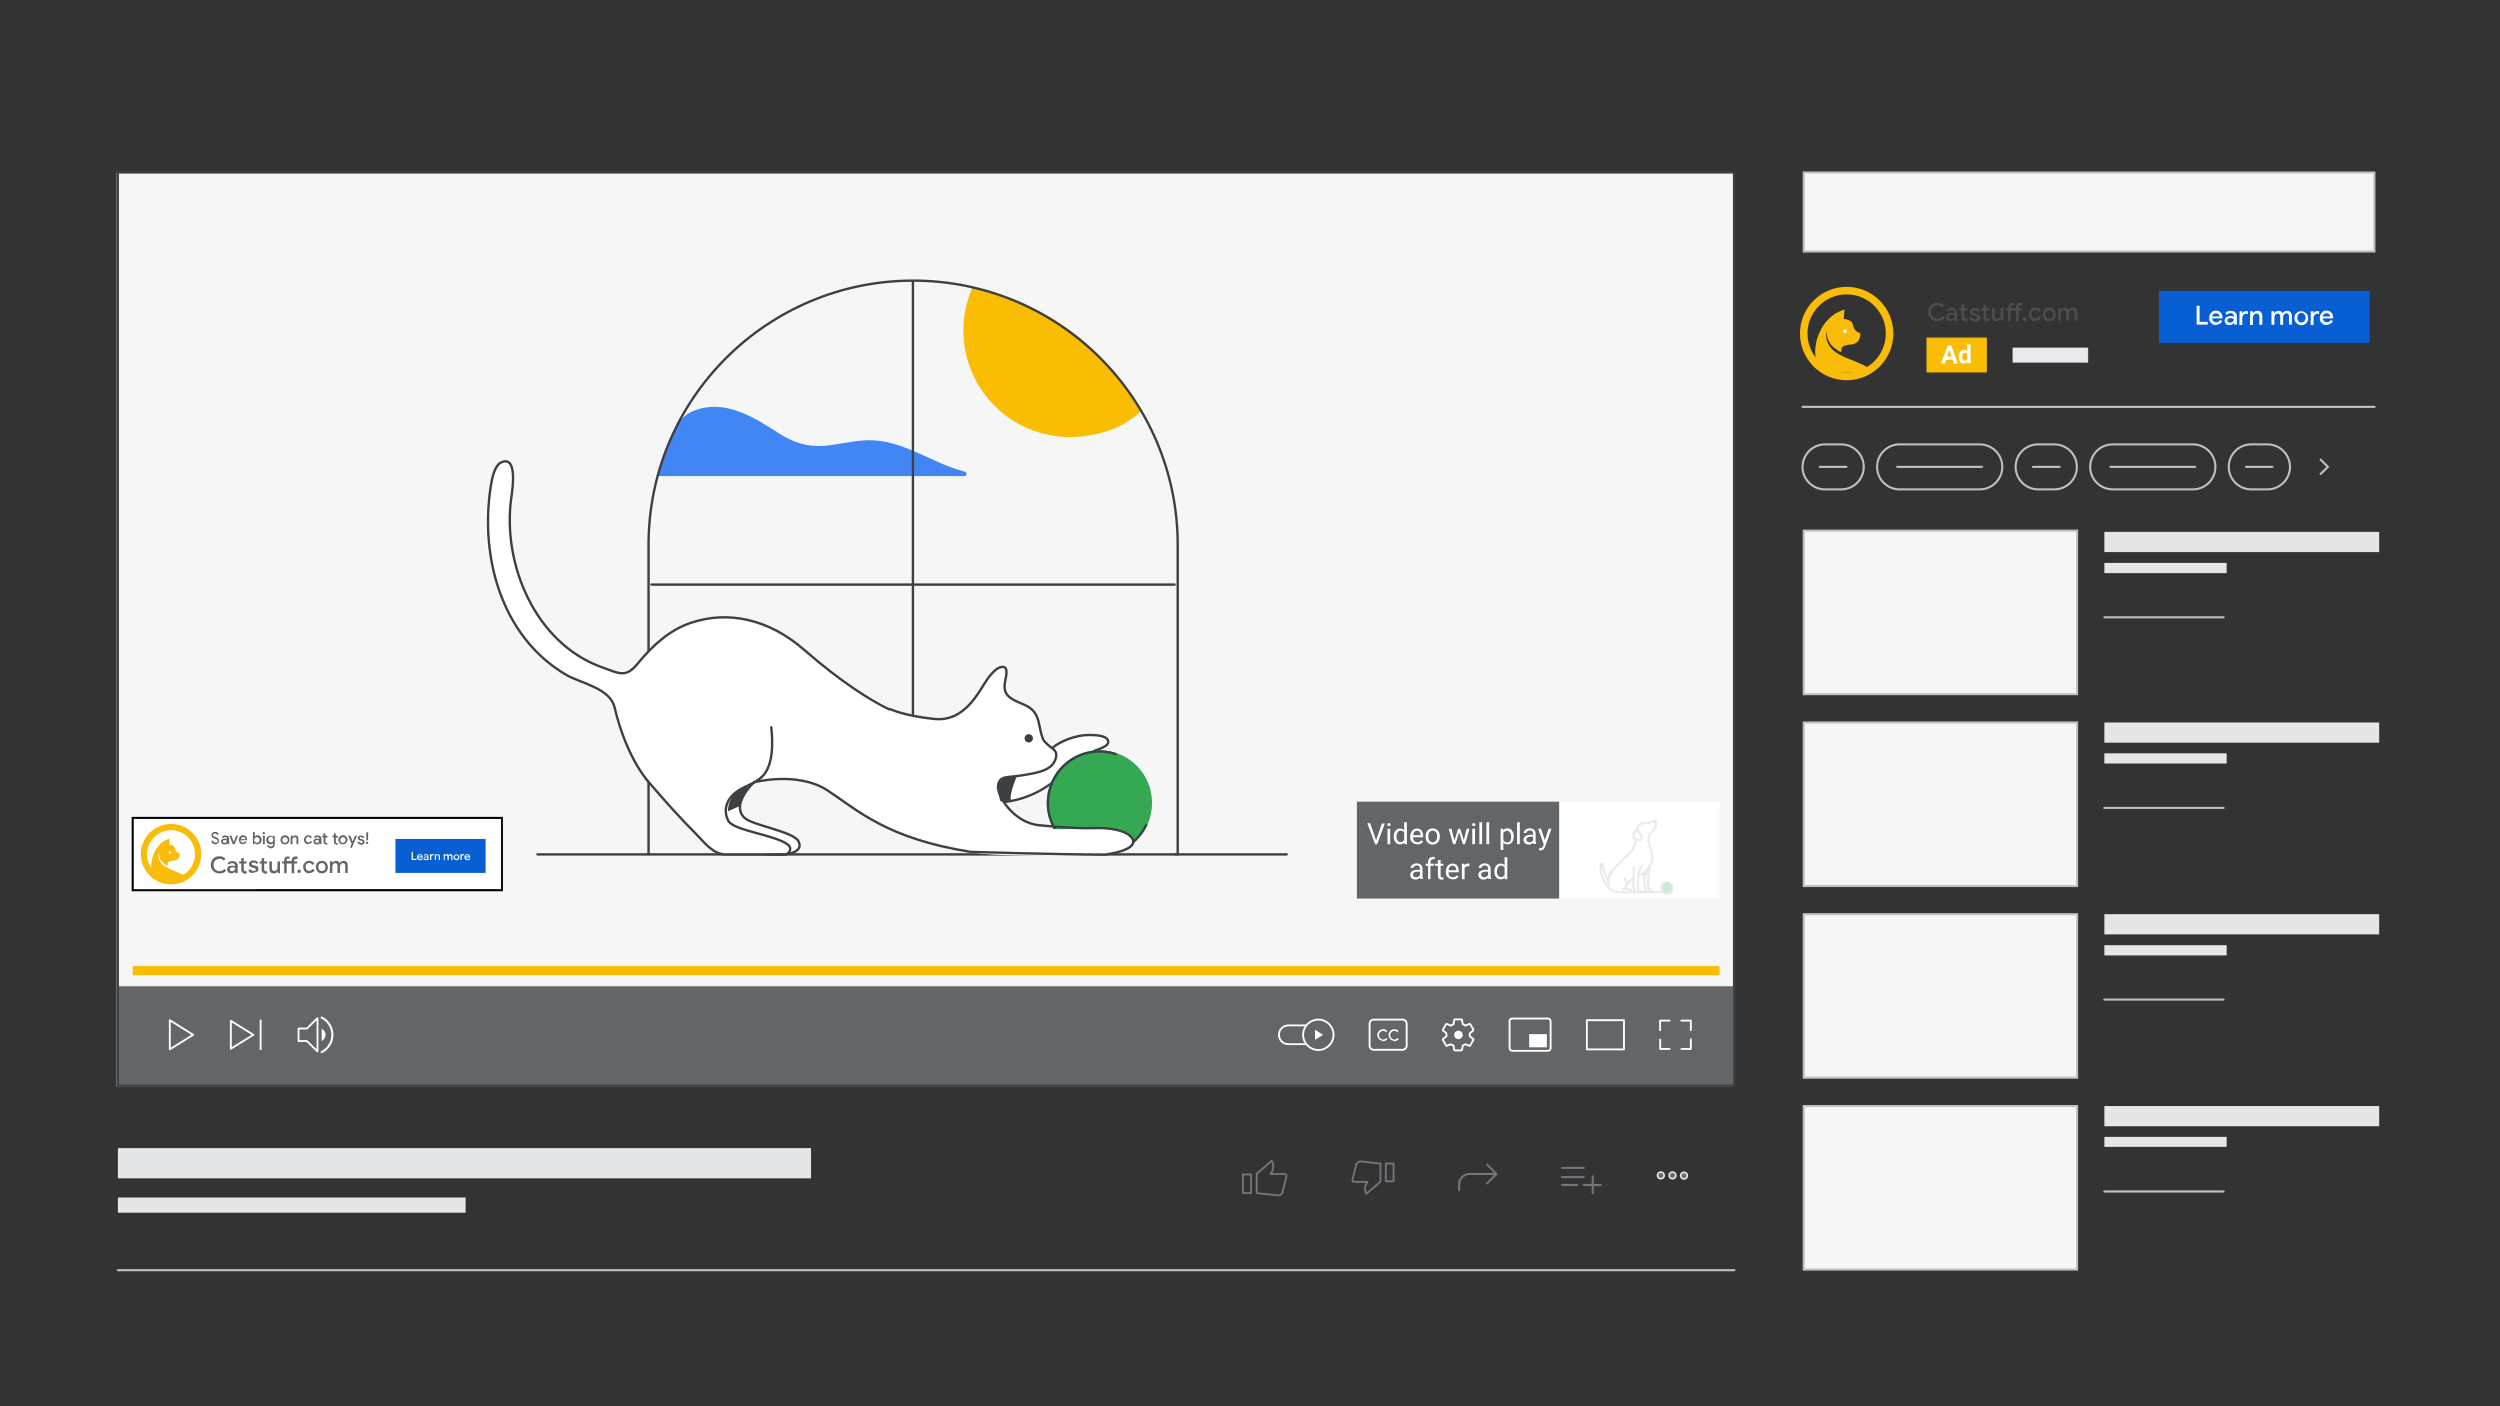 <?xml version="1.0" encoding="utf-8"?>
<!-- Generator: Adobe Illustrator 26.0.1, SVG Export Plug-In . SVG Version: 6.00 Build 0)  -->
<svg version="1.1" id="Layer_1" xmlns="http://www.w3.org/2000/svg" xmlns:xlink="http://www.w3.org/1999/xlink" x="0px" y="0px"
	 viewBox="0 0 1200 675" style="enable-background:new 0 0 1200 675;" xml:space="preserve">
<rect x="0" y="0" width="1200" height="675" fill="#333333" stroke="none"/>
<style type="text/css">
	.st0{fill:#F6F6F6;}
	.st1{fill:#636669;}
	.st2{fill:#F6F6F6;stroke:#BDC1C6;stroke-linecap:round;stroke-miterlimit:10;}
	.st3{fill:#085FD4;}
	.st4{fill:#FFFFFF;}
	.st5{enable-background:new    ;}
	.st6{fill:#FBBC04;stroke:#FBBC04;stroke-width:0.56;stroke-linecap:round;stroke-linejoin:round;}
	.st7{fill:#E5E6E8;}
	.st8{fill:#E8EAED;stroke:#E8EAED;stroke-width:0.24;stroke-linecap:round;stroke-linejoin:round;}
	.st9{fill:none;stroke:#70777D;stroke-width:0.89;stroke-linecap:round;stroke-linejoin:round;}
	.st10{fill:none;stroke:#70777D;stroke-linecap:round;stroke-linejoin:round;}
	.st11{opacity:0.91;}
	.st12{fill:#70777D;stroke:#FFFFFF;stroke-width:0.75;stroke-miterlimit:10;}
	.st13{fill:none;stroke:#BDC1C6;stroke-linecap:round;stroke-miterlimit:10;}
	.st14{fill:#FBBC04;}
	.st15{fill:none;stroke:#FFFFFF;stroke-width:0.89;stroke-linecap:round;stroke-linejoin:round;}
	.st16{fill:none;stroke:#FFFFFF;stroke-width:0.89;stroke-linejoin:round;}
	.st17{fill:none;stroke:#FFFFFF;stroke-linecap:round;stroke-miterlimit:10;}
	.st18{fill:#636669;stroke:#FFFFFF;stroke-width:0.89;stroke-linecap:round;stroke-linejoin:round;}
	.st19{fill-rule:evenodd;clip-rule:evenodd;fill:#FFFFFF;}
	.st20{fill:#FFFFFF;stroke:#FFFFFF;stroke-miterlimit:10;}
	.st21{fill:none;stroke:#3C4043;stroke-linecap:round;stroke-linejoin:round;}
	.st22{fill:none;stroke:#F9BC09;stroke-width:3.63;stroke-miterlimit:10;}
	.st23{clip-path:url(#SVGID_00000099628294849910091270000008817248566888916617_);}
	.st24{fill:#F9BC09;}
	.st25{fill:#4D4D4D;}
	.st26{fill:#4285F4;}
	.st27{fill:#FBBC04;stroke:#FBBC04;stroke-width:1.15;stroke-miterlimit:10;}
	.st28{fill:none;stroke:#3C4043;stroke-width:1.15;stroke-linecap:round;stroke-linejoin:round;}
	.st29{fill:#FFFFFF;stroke:#3C4043;stroke-width:1.15;stroke-miterlimit:10;}
	.st30{fill:#3C4043;}
	.st31{fill:#34A853;stroke:#34A853;stroke-width:1.15;stroke-miterlimit:10;}
	.st32{fill:none;stroke:#F9BC09;stroke-width:3;stroke-miterlimit:10;}
	.st33{fill:none;stroke:#E8EAED;stroke-linecap:round;stroke-linejoin:round;}
	.st34{fill:#FFFFFF;stroke:#E8EAED;stroke-miterlimit:10;}
	.st35{fill:#FFFFFF;stroke:#E8EAED;stroke-linecap:round;stroke-linejoin:round;}
	.st36{fill:#E8EAED;stroke:#E8EAED;stroke-miterlimit:10;}
	.st37{fill:#E8EAED;}
	.st38{fill:#CEEAD6;}
</style>
<g>
	<path class="st0" d="M56,83.1h775.8v438.3H56V83.1z"/>
	<path class="st1" d="M56.6,473.4h775.8v47.8H56.6L56.6,473.4z"/>
	<path class="st2" d="M865.8,254.7H997v78.5H865.8V254.7z"/>
	<path class="st2" d="M865.8,346.8H997v78.5H865.8V346.8z"/>
	<path class="st2" d="M865.8,438.8H997v78.5H865.8V438.8z"/>
	<path class="st2" d="M865.8,530.9H997v78.5H865.8V530.9z"/>
	<path class="st3" d="M1036.3,139.6h101.1v25h-101.1V139.6z"/>
	<path class="st4" d="M1054.4,146.8h1.4v7.7h3.9v1.3h-5.3V146.8z"/>
	<path class="st4" d="M1062,155.6c-0.5-0.3-0.9-0.7-1.2-1.2s-0.4-1.1-0.4-1.8c0-0.6,0.1-1.2,0.4-1.7s0.7-0.9,1.1-1.3
		c0.5-0.3,1-0.5,1.7-0.5c0.6,0,1.2,0.1,1.7,0.4s0.8,0.7,1.1,1.2c0.2,0.5,0.4,1.1,0.4,1.7v0.4h-5c0.1,0.6,0.3,1.1,0.7,1.4
		s0.8,0.5,1.3,0.5c0.4,0,0.8-0.1,1.1-0.3s0.5-0.4,0.7-0.8l1.1,0.5c-0.3,0.5-0.7,1-1.2,1.3s-1.1,0.5-1.8,0.5
		C1063.1,156.1,1062.5,155.9,1062,155.6L1062,155.6z M1065.4,151.9c0-0.2-0.1-0.5-0.2-0.7s-0.3-0.4-0.6-0.6s-0.6-0.2-1-0.2
		c-0.5,0-0.8,0.1-1.2,0.4c-0.3,0.3-0.5,0.6-0.7,1.1H1065.4z"/>
	<g class="st5">
		<path class="st4" d="M1068.9,155.8c-0.4-0.2-0.6-0.4-0.8-0.8c-0.2-0.3-0.3-0.7-0.3-1.1s0.1-0.8,0.4-1.2c0.2-0.3,0.6-0.6,1-0.7
			c0.4-0.2,0.9-0.3,1.4-0.3c0.4,0,0.7,0,1,0.1s0.6,0.2,0.7,0.2v-0.3c0-0.4-0.2-0.7-0.5-1s-0.7-0.4-1.2-0.4c-0.3,0-0.6,0.1-0.9,0.2
			s-0.5,0.3-0.7,0.6l-0.9-0.7c0.3-0.4,0.6-0.7,1.1-0.9s1-0.3,1.5-0.3c0.9,0,1.6,0.2,2.2,0.7c0.5,0.5,0.8,1.1,0.8,1.9v4h-1.3V155
			h-0.1c-0.2,0.3-0.5,0.5-0.8,0.7s-0.7,0.3-1.2,0.3C1069.6,156.1,1069.2,156,1068.9,155.8L1068.9,155.8z M1071.3,154.7
			c0.3-0.2,0.5-0.4,0.7-0.7s0.2-0.6,0.2-0.9c-0.2-0.1-0.4-0.2-0.7-0.3s-0.5-0.1-0.8-0.1c-0.5,0-0.9,0.1-1.2,0.3s-0.4,0.5-0.4,0.8
			s0.1,0.6,0.3,0.7c0.2,0.2,0.5,0.3,0.9,0.3C1070.7,154.9,1071,154.9,1071.3,154.7z"/>
		<path class="st4" d="M1075,149.4h1.3v1h0.1c0.1-0.3,0.4-0.6,0.7-0.8s0.7-0.3,1.1-0.3c0.3,0,0.6,0,0.8,0.1v1.4
			c-0.3-0.2-0.7-0.2-1-0.2c-0.5,0-0.9,0.2-1.2,0.6s-0.5,0.8-0.5,1.4v3.4h-1.4L1075,149.4L1075,149.4z"/>
		<path class="st4" d="M1080.1,149.4h1.3v0.9h0.1c0.2-0.3,0.5-0.6,0.8-0.8c0.4-0.2,0.8-0.3,1.2-0.3c0.8,0,1.4,0.2,1.8,0.7
			s0.6,1.1,0.6,1.9v4.1h-1.4V152c0-0.5-0.1-0.9-0.4-1.1s-0.6-0.4-1-0.4c-0.3,0-0.6,0.1-0.9,0.3c-0.2,0.2-0.4,0.4-0.6,0.7
			c-0.1,0.3-0.2,0.6-0.2,1v3.5h-1.4L1080.1,149.4L1080.1,149.4z"/>
		<path class="st4" d="M1090.3,149.4h1.3v0.9h0.1c0.2-0.3,0.5-0.6,0.8-0.8c0.4-0.2,0.7-0.3,1.2-0.3s0.9,0.1,1.2,0.3s0.6,0.5,0.7,0.9
			c0.2-0.4,0.5-0.7,0.9-0.9s0.8-0.3,1.3-0.3c0.7,0,1.3,0.2,1.7,0.7s0.6,1.1,0.6,1.8v4.1h-1.4v-3.9c0-1-0.4-1.5-1.3-1.5
			c-0.5,0-0.8,0.2-1.1,0.6s-0.4,0.8-0.4,1.4v3.5h-1.4V152c0-1-0.4-1.5-1.3-1.5c-0.4,0-0.8,0.2-1.1,0.6s-0.4,0.8-0.4,1.4v3.4h-1.4
			L1090.3,149.4z"/>
	</g>
	<path class="st4" d="M1102.9,155.6c-0.5-0.3-0.9-0.7-1.2-1.2s-0.4-1.1-0.4-1.7s0.1-1.2,0.4-1.7s0.7-0.9,1.2-1.2s1.1-0.4,1.7-0.4
		s1.2,0.2,1.7,0.5s0.9,0.7,1.2,1.2s0.4,1.1,0.4,1.7s-0.1,1.2-0.4,1.7s-0.7,0.9-1.2,1.2s-1.1,0.4-1.7,0.4S1103.5,155.9,1102.9,155.6z
		 M1105.7,154.5c0.3-0.2,0.5-0.4,0.7-0.8s0.3-0.7,0.3-1.2c0-0.4-0.1-0.8-0.3-1.2c-0.2-0.3-0.4-0.6-0.7-0.8s-0.6-0.3-1-0.3
		s-0.7,0.1-1,0.3s-0.6,0.4-0.7,0.8c-0.2,0.3-0.3,0.7-0.3,1.2c0,0.4,0.1,0.8,0.3,1.2s0.4,0.6,0.7,0.8s0.6,0.3,1,0.3
		S1105.4,154.7,1105.7,154.5z"/>
	<path class="st4" d="M1109.2,149.4h1.3v1h0.1c0.1-0.3,0.4-0.6,0.7-0.8c0.4-0.2,0.7-0.3,1.1-0.3c0.3,0,0.6,0,0.8,0.1v1.4
		c-0.3-0.2-0.7-0.2-1-0.2c-0.5,0-0.9,0.2-1.2,0.6s-0.5,0.8-0.5,1.4v3.4h-1.4L1109.2,149.4L1109.2,149.4z"/>
	<path class="st4" d="M1115.1,155.6c-0.5-0.3-0.9-0.7-1.2-1.2s-0.4-1.1-0.4-1.8c0-0.6,0.1-1.2,0.4-1.7s0.7-0.9,1.1-1.3
		s1-0.5,1.7-0.5s1.2,0.1,1.7,0.4s0.8,0.7,1.1,1.2c0.2,0.5,0.4,1.1,0.4,1.7v0.4h-5c0.1,0.6,0.3,1.1,0.7,1.4s0.8,0.5,1.3,0.5
		c0.4,0,0.8-0.1,1.1-0.3s0.5-0.4,0.7-0.8l1.1,0.5c-0.3,0.5-0.7,1-1.2,1.3s-1.1,0.5-1.8,0.5C1116.2,156.1,1115.6,155.9,1115.1,155.6
		L1115.1,155.6z M1118.5,151.9c0-0.2-0.1-0.5-0.2-0.7s-0.3-0.4-0.6-0.6s-0.6-0.2-1-0.2c-0.5,0-0.8,0.1-1.2,0.4
		c-0.3,0.3-0.5,0.6-0.7,1.1H1118.5z"/>
	<path class="st6" d="M925,162.3h28.4v16.2H925V162.3z"/>
	<path class="st4" d="M937.3,172.7h-3.1l-0.6,1.8h-1.9l3.2-8.6h1.7l3.2,8.6h-1.9L937.3,172.7z M934.6,171.2h2.2l-1.1-3.2
		L934.6,171.2z"/>
	<path class="st4" d="M940.2,171.2c0-0.8,0.2-1.7,0.7-2.4c0.4-0.6,1.1-0.9,1.8-0.9c0.6,0,1.2,0.2,1.5,0.7v-3.3h1.7v9.1h-1.5
		l-0.1-0.7c-0.4,0.5-1,0.8-1.7,0.8s-1.4-0.3-1.8-0.9S940.2,172.1,940.2,171.2L940.2,171.2z M941.9,171.3c0,0.5,0.1,1,0.3,1.4
		c0.2,0.3,0.5,0.5,0.9,0.5c0.5,0,0.9-0.2,1.1-0.7V170c-0.2-0.4-0.6-0.7-1.1-0.7C942.3,169.3,941.9,170,941.9,171.3z"/>
	<path class="st7" d="M1010.1,255.3H1142v9.7h-131.9V255.3z"/>
	<path class="st7" d="M1010.1,270.2h58.7v4.9h-58.7L1010.1,270.2z"/>
	<path class="st8" d="M966.2,167h36v6.9h-36V167z"/>
	<path class="st2" d="M865.8,82.8h273.9v37.9H865.8L865.8,82.8z"/>
	<path class="st7" d="M56.6,551.1h332.7v14.5H56.6L56.6,551.1z"/>
	<path class="st7" d="M56.6,574.8h166.9v7.3H56.6L56.6,574.8z"/>
	<path class="st9" d="M665.2,558.5h3.7v8.5h-3.7V558.5z"/>
	<path class="st9" d="M655.9,573l6.7-5.8v-8.7l-9.4-1c-1-0.1-1.9,0.5-2.2,1.5l-1.8,7.1c-0.1,0.5,0.2,1.1,0.7,1.2h0.3h6.2
		C655,568.9,654.8,571.2,655.9,573z"/>
	<path class="st9" d="M596.6,563.7h3.9v9h-3.9V563.7z"/>
	<path class="st9" d="M610.4,557.2l-7.2,6.2v9.3l10.2,1.1c1,0.1,1.9-0.5,2.2-1.5l1.9-7.6c0.1-0.5-0.2-1.1-0.7-1.2
		c-0.1,0-0.2,0-0.3,0h-6.7C611.4,561.8,611.6,559.2,610.4,557.2z"/>
	<path class="st10" d="M700.4,571.3v-2.8c0-2.8,2.2-5,5-5h12.9 M718.3,563.5l-4.5-4.5 M718.3,563.5l-4.5,4.5"/>
	<path class="st10" d="M768.3,568.8h-8.1"/>
	<path class="st10" d="M764.5,572.8v-8.1"/>
	<path class="st10" d="M749.8,565h10.4 M749.8,568.8h7.2 M749.8,560.6h10.4"/>
	<g class="st11">
		<circle class="st12" cx="808.3" cy="564.3" r="1.6"/>
		<circle class="st12" cx="802.8" cy="564.2" r="1.6"/>
		<circle class="st12" cx="797.2" cy="564.2" r="1.6"/>
	</g>
	<path class="st13" d="M56.6,609.7h775.9"/>
	<path class="st13" d="M865.2,195.3h274.6"/>
	<path class="st13" d="M1113.9,220.6l3.5,3.5l-3.5,3.4"/>
	<path class="st13" d="M1010.1,296.3h57.2"/>
	<path class="st13" d="M876,213.3h7.8c5.9,0,10.8,4.8,10.8,10.8c0,5.9-4.8,10.8-10.8,10.8H876c-5.9,0-10.8-4.8-10.8-10.8
		C865.3,218.1,870.1,213.3,876,213.3z"/>
	<path class="st13" d="M873.5,224.1h12.8"/>
	<path class="st13" d="M911.8,213.3h38.5c5.9,0,10.8,4.8,10.8,10.8c0,5.9-4.8,10.8-10.8,10.8h-38.5c-5.9,0-10.8-4.8-10.8-10.8
		S905.9,213.3,911.8,213.3z"/>
	<path class="st13" d="M910.7,224.1h40.7"/>
	<path class="st13" d="M978.3,213.3h7.8c5.9,0,10.8,4.8,10.8,10.8c0,5.9-4.8,10.8-10.8,10.8h-7.8c-5.9,0-10.8-4.8-10.8-10.8
		S972.3,213.3,978.3,213.3z"/>
	<path class="st13" d="M975.8,224.1h12.8"/>
	<path class="st13" d="M1014.1,213.3h38.5c5.9,0,10.8,4.8,10.8,10.8c0,5.9-4.8,10.8-10.8,10.8h-38.5c-5.9,0-10.8-4.8-10.8-10.8
		S1008.1,213.3,1014.1,213.3z"/>
	<path class="st13" d="M1013,224.1h40.7"/>
	<path class="st13" d="M1080.6,213.3h7.8c5.9,0,10.8,4.8,10.8,10.8c0,5.9-4.8,10.8-10.8,10.8h-7.8c-5.9,0-10.8-4.8-10.8-10.8
		S1074.6,213.3,1080.6,213.3z"/>
	<path class="st13" d="M1078.1,224.1h12.7"/>
	<path class="st7" d="M1010.1,346.8H1142v9.7h-131.9V346.8z"/>
	<path class="st7" d="M1010.1,361.6h58.7v4.9h-58.7L1010.1,361.6z"/>
	<path class="st13" d="M1010.1,387.8h57.2"/>
	<path class="st7" d="M1010.1,438.8H1142v9.7h-131.9V438.8z"/>
	<path class="st7" d="M1010.1,453.7h58.7v4.9h-58.7L1010.1,453.7z"/>
	<path class="st13" d="M1010.1,479.8h57.2"/>
	<path class="st7" d="M1010.1,530.9H1142v9.7h-131.9V530.9z"/>
	<path class="st7" d="M1010.1,545.7h58.7v4.8h-58.7L1010.1,545.7z"/>
	<path class="st13" d="M1010.1,571.9h57.2"/>
	<path class="st14" d="M63.7,463.7h761.7v4.4H63.7L63.7,463.7z"/>
	<path class="st1" d="M651.3,384.8h97.2v46.5h-97.2V384.8z"/>
	<path class="st15" d="M92.7,496.7l-11.2-7v14L92.7,496.7z"/>
	<path class="st15" d="M121.6,496.7l-10.8-6.7v13.4L121.6,496.7z"/>
	<path class="st16" d="M125.1,489.4V504"/>
	<path class="st4" d="M154.4,493.8v5.9c1.6-0.8,2.3-2.8,1.5-4.4C155.6,494.6,155,494.1,154.4,493.8z"/>
	<path class="st17" d="M154.4,505c4.6-2.3,6.4-7.8,4.2-12.4c-0.9-1.8-2.4-3.3-4.2-4.2"/>
	<path class="st15" d="M143.3,493.7v6h4l5.1,5v-16l-5.1,5H143.3z"/>
	<path class="st15" d="M618.4,492.2h13.2c2.5,0,4.5,2,4.5,4.5s-2,4.5-4.5,4.5h-13.2c-2.5,0-4.5-2-4.5-4.5S615.9,492.2,618.4,492.2z"
		/>
	<circle class="st18" cx="632.8" cy="496.7" r="7.3"/>
	<path class="st4" d="M635.1,496.7l-3.9-2.4v4.8L635.1,496.7z"/>
	<path class="st15" d="M659.4,489.4h13.8c1.1,0,2,0.9,2,2v10.5c0,1.1-0.9,2-2,2h-13.8c-1.1,0-2-0.9-2-2v-10.5
		C657.4,490.3,658.3,489.4,659.4,489.4z"/>
	<path class="st4" d="M662.5,499.2c-0.4-0.2-0.8-0.6-1-1s-0.4-0.9-0.4-1.4s0.1-1,0.4-1.4s0.6-0.8,1-1s0.9-0.4,1.4-0.4
		c0.8,0,1.5,0.3,2,0.9l-0.6,0.6c-0.2-0.2-0.4-0.4-0.6-0.5s-0.5-0.2-0.8-0.2c-0.4,0-0.7,0.1-1,0.3s-0.5,0.4-0.7,0.7s-0.3,0.7-0.3,1.1
		s0.1,0.8,0.3,1.1s0.4,0.5,0.7,0.7s0.6,0.3,1,0.3c0.6,0,1.1-0.3,1.5-0.8l0.6,0.6c-0.3,0.3-0.6,0.5-0.9,0.7c-0.4,0.2-0.8,0.3-1.2,0.3
		C663.4,499.5,662.9,499.4,662.5,499.2L662.5,499.2z"/>
	<path class="st4" d="M667.9,499.2c-0.4-0.2-0.8-0.6-1-1s-0.4-0.9-0.4-1.4s0.1-1,0.4-1.4s0.6-0.8,1-1s0.9-0.4,1.4-0.4
		c0.8,0,1.5,0.3,2,0.9l-0.6,0.6c-0.2-0.2-0.4-0.4-0.6-0.5s-0.5-0.2-0.8-0.2c-0.4,0-0.7,0.1-1,0.3s-0.5,0.4-0.7,0.7s-0.3,0.7-0.3,1.1
		s0.1,0.8,0.3,1.1s0.4,0.5,0.7,0.7s0.6,0.3,1,0.3c0.6,0,1.1-0.3,1.5-0.8l0.6,0.6c-0.3,0.3-0.6,0.5-0.9,0.7c-0.4,0.2-0.8,0.3-1.2,0.3
		C668.8,499.5,668.4,499.4,667.9,499.2L667.9,499.2z"/>
	<path class="st15" d="M705.5,497.4c0-0.2,0-0.5,0-0.7s0-0.5,0-0.7l1.6-1.3c0.1-0.1,0.2-0.3,0.1-0.5l-1.5-2.6
		c-0.1-0.2-0.3-0.2-0.4-0.1l-1.9,0.8c-0.4-0.3-0.8-0.5-1.3-0.7l-0.3-2c0-0.2-0.2-0.3-0.4-0.3h-3c-0.2,0-0.4,0.1-0.4,0.3l-0.3,2
		c-0.4,0.2-0.9,0.5-1.3,0.7l-1.9-0.8c-0.2-0.1-0.4,0-0.4,0.1l-1.5,2.6c-0.1,0.2-0.1,0.3,0.1,0.5l1.6,1.3c0,0.2-0.1,0.5,0,0.7v0.7
		l-1.6,1.3c-0.1,0.1-0.2,0.3-0.1,0.5l1.5,2.6c0.1,0.2,0.3,0.3,0.4,0.2l1.9-0.8c0.4,0.3,0.8,0.5,1.3,0.7l0.3,2c0,0.2,0.2,0.3,0.4,0.3
		h3c0.2,0,0.3-0.1,0.4-0.3l0.3-2c0.5-0.2,0.9-0.4,1.3-0.7l1.9,0.8c0.2,0.1,0.4,0,0.4-0.2l1.5-2.6c0.1-0.2,0.1-0.4-0.1-0.5
		L705.5,497.4z"/>
	<path class="st19" d="M699.9,498.8c-1.1-0.1-2-1.1-1.9-2.2c0.1-1,0.9-1.8,1.9-1.9c1.1-0.1,2.1,0.8,2.2,1.9s-0.8,2.1-1.9,2.2
		C700.1,498.8,700,498.8,699.9,498.8z"/>
	<path class="st15" d="M761.7,489.7h17.8v14h-17.8V489.7z"/>
	<path class="st15" d="M725.9,488.9H743c0.7,0,1.3,0.6,1.3,1.3v12.9c0,0.7-0.6,1.3-1.3,1.3h-17.1c-0.7,0-1.3-0.6-1.3-1.3v-12.9
		C724.5,489.5,725.1,488.9,725.9,488.9z"/>
	<path class="st20" d="M734.5,496.9h7.5v5.3h-7.5V496.9z"/>
	<path class="st15" d="M801.4,489.9h-4.6l0.1,4.6"/>
	<path class="st15" d="M796.9,499v4.5h4.5"/>
	<path class="st15" d="M807.1,503.5h4.5v-4.6"/>
	<path class="st15" d="M811.6,494.4v-4.5H807"/>
	<path class="st21" d="M56.6,82.8h775.8v438.3H56.6L56.6,82.8z"/>
	<circle class="st22" cx="886.4" cy="160.1" r="20.6"/>
	<g>
		<defs>
			<circle id="SVGID_1_" cx="886.1" cy="159.9" r="20.2"/>
		</defs>
		<clipPath id="SVGID_00000078739995435888193960000005779475147969144503_">
			<use xlink:href="#SVGID_1_"  style="overflow:visible;"/>
		</clipPath>
		<g style="clip-path:url(#SVGID_00000078739995435888193960000005779475147969144503_);">
			<path class="st24" d="M883.6,169c-0.2-0.1-0.4-0.1-0.5-0.2c-0.7-0.5-1.4-0.9-2.1-1.4c-0.9-0.6-1.6-1.4-2.3-2.2
				c-1.2-1.6-1.8-3.6-1.9-5.6v-0.2l-0.1-0.1c0,0.1-0.1,0.1-0.1,0.2v2.2c0.1,0.5,0.2,1.1,0.3,1.6s0.3,1,0.5,1.4
				c0.3,0.6,0.6,1.1,0.9,1.6c0.8,1.1,1.7,2,2.8,2.7c0.4,0.3,0.8,0.6,1.2,0.8c0.5,0.3,1.1,0.6,1.6,0.9c0.8,0.4,1.6,0.8,2.4,1.1
				l1.5,0.6c0.1,0.1,0.2,0.2,0.4,0.2c0.1,0.1,0.3,0,0.4,0.1c0.9,0.4,1.9,0.8,2.8,1.2s1.5,0.7,2.3,1c0.6,0.3,1.1,0.5,1.7,0.8
				c0.4,0.2,0.9,0.5,1.3,0.7c0.6,0.3,1.1,0.6,1.6,1c0.5,0.3,1,0.7,1.5,1.1c0.2,0.1,0.3,0.3,0.5,0.4h-27.5c-0.2,0-0.3,0-0.3-0.3
				l-0.3-1.8l-0.3-1.8c-0.1-0.3-0.1-0.6-0.1-0.9c-0.1-0.3-0.1-0.6-0.2-0.9v-0.1c-0.2-1.4-0.3-2.8-0.3-4.2c0-0.7,0-1.3,0.1-2l0.3-2.1
				c0.1-0.6,0.2-1.2,0.4-1.8c0.1-0.4,0.2-0.8,0.4-1.2c0.1-0.5,0.3-0.9,0.5-1.3c0.2-0.6,0.5-1.2,0.8-1.7c0.2-0.5,0.4-1,0.7-1.4
				c0.9-1.7,2.1-3.2,3.5-4.5c0.7-0.6,1.3-1.2,2-1.7c0.5-0.4,1.1-0.8,1.7-1.1s1.2-0.6,1.9-0.9c0.5-0.2,1.1-0.4,1.7-0.6v0.9
				c-0.1,0.9-0.2,1.9-0.2,2.8c0,0.2-0.1,0.3-0.1,0.5s0.1,0.2,0.2,0.3c0.7,0.2,1.4,0.3,2.1,0.5c0.6,0.2,1.2,0.6,1.6,1.1
				c0.3,0.4,0.5,1,0.6,1.5c0.2,1.1,0.8,2.2,1.7,2.9c0.4,0.2,0.7,0.4,1.1,0.6l0.6,0.3c0.1,0,0.1,0.2,0.1,0.2c0,0.5-0.1,1-0.2,1.5
				c-0.2,1-0.7,1.9-1.4,2.6c-0.5,0.4-1.1,0.7-1.7,0.9c-0.8,0.1-1.6,0.2-2.4,0.3c-0.6,0.1-1.1,0.2-1.7,0.4c-0.3,0.1-0.6,0.2-0.9,0.4
				c-0.4,0.2-0.8,0.6-0.8,1.1c-0.1,0.4,0,0.8,0.1,1.2C883.5,168.8,883.5,168.9,883.6,169L883.6,169z"/>
		</g>
	</g>
	<path class="st4" d="M885.6,159.9c0.5,0,0.9-0.4,0.9-0.9s-0.4-0.9-0.9-0.9s-0.9,0.4-0.9,0.9S885.1,159.9,885.6,159.9z"/>
	<path class="st25" d="M927.7,153.7c-0.7-0.4-1.2-0.9-1.6-1.6s-0.6-1.4-0.6-2.3s0.2-1.6,0.6-2.3s0.9-1.2,1.6-1.6s1.4-0.6,2.3-0.6
		c1.3,0,2.3,0.5,3.2,1.4l-0.9,0.9c-0.3-0.4-0.6-0.6-1-0.8s-0.8-0.3-1.3-0.3c-0.6,0-1.1,0.1-1.6,0.4s-0.9,0.6-1.1,1.1
		s-0.4,1.1-0.4,1.7s0.1,1.2,0.4,1.7s0.7,0.9,1.1,1.1c0.5,0.3,1,0.4,1.6,0.4c1,0,1.8-0.4,2.5-1.2l0.9,0.9c-0.4,0.5-0.9,0.9-1.5,1.1
		c-0.6,0.3-1.2,0.4-1.9,0.4C929.2,154.3,928.4,154.1,927.7,153.7L927.7,153.7z"/>
	<path class="st25" d="M935.2,154c-0.3-0.2-0.6-0.4-0.8-0.7s-0.3-0.7-0.3-1.1s0.1-0.8,0.3-1.1s0.5-0.5,0.9-0.7s0.8-0.2,1.3-0.2
		c0.4,0,0.7,0,1,0.1s0.5,0.1,0.7,0.2v-0.3c0-0.4-0.1-0.7-0.4-1c-0.3-0.2-0.7-0.4-1.1-0.4c-0.3,0-0.6,0.1-0.9,0.2s-0.5,0.3-0.7,0.6
		l-0.9-0.7c0.3-0.4,0.6-0.7,1-0.9s0.9-0.3,1.4-0.3c0.9,0,1.6,0.2,2,0.7c0.5,0.4,0.7,1,0.7,1.8v3.8h-1.3v-0.8H938
		c-0.2,0.3-0.4,0.5-0.8,0.7s-0.7,0.3-1.1,0.3C935.9,154.3,935.5,154.2,935.2,154L935.2,154z M937.5,153c0.3-0.2,0.5-0.4,0.6-0.6
		c0.1-0.3,0.2-0.5,0.2-0.9c-0.2-0.1-0.4-0.2-0.7-0.3c-0.2-0.1-0.5-0.1-0.8-0.1c-0.5,0-0.9,0.1-1.1,0.3s-0.4,0.5-0.4,0.8
		s0.1,0.5,0.3,0.7s0.5,0.3,0.9,0.3S937.2,153.1,937.5,153z"/>
	<path class="st25" d="M942.6,154.1c-0.2-0.1-0.4-0.2-0.6-0.4c-0.3-0.3-0.5-0.8-0.5-1.4V149h-1.1v-1.1h1.1v-1.7h1.3v1.7h1.5v1.1
		h-1.5v3c0,0.3,0.1,0.6,0.2,0.7c0.1,0.2,0.3,0.2,0.6,0.2c0.1,0,0.3,0,0.4-0.1c0.1,0,0.2-0.1,0.3-0.2v1.3c-0.3,0.1-0.6,0.2-1,0.2
		C943.1,154.3,942.8,154.2,942.6,154.1z"/>
	<path class="st25" d="M946.2,153.8c-0.5-0.3-0.8-0.7-1-1.2l1.2-0.5c0.1,0.3,0.3,0.6,0.6,0.8s0.6,0.3,0.9,0.3s0.6-0.1,0.9-0.2
		c0.2-0.1,0.3-0.3,0.3-0.6c0-0.2-0.1-0.4-0.3-0.5s-0.5-0.2-0.9-0.3l-0.7-0.2c-0.5-0.1-0.9-0.3-1.2-0.6s-0.5-0.7-0.5-1.2
		c0-0.4,0.1-0.7,0.3-0.9c0.2-0.3,0.5-0.5,0.9-0.6s0.7-0.2,1.2-0.2c0.6,0,1.1,0.1,1.5,0.3s0.7,0.6,0.9,1l-1.1,0.5
		c-0.2-0.5-0.7-0.7-1.3-0.7c-0.3,0-0.6,0.1-0.8,0.2s-0.3,0.3-0.3,0.5c0,0.4,0.3,0.6,0.9,0.8l0.9,0.2c0.6,0.2,1.1,0.4,1.4,0.7
		s0.5,0.7,0.5,1.1s-0.1,0.7-0.3,1s-0.5,0.5-0.9,0.7s-0.8,0.2-1.3,0.2C947.2,154.3,946.6,154.1,946.2,153.8L946.2,153.8z"/>
	<path class="st25" d="M953.2,154.1c-0.2-0.1-0.4-0.2-0.6-0.4c-0.3-0.3-0.5-0.8-0.5-1.4V149H951v-1.1h1.1v-1.7h1.3v1.7h1.5v1.1h-1.5
		v3c0,0.3,0.1,0.6,0.2,0.7c0.1,0.2,0.3,0.2,0.6,0.2c0.1,0,0.3,0,0.4-0.1c0.1,0,0.2-0.1,0.3-0.2v1.3c-0.3,0.1-0.6,0.2-1,0.2
		C953.7,154.3,953.5,154.2,953.2,154.1z"/>
	<path class="st25" d="M956.7,153.6c-0.4-0.4-0.6-1.1-0.6-1.9v-3.8h1.3v3.6c0,0.5,0.1,0.9,0.3,1.1s0.5,0.4,0.9,0.4
		c0.3,0,0.6-0.1,0.9-0.3s0.4-0.4,0.6-0.7c0.1-0.3,0.2-0.6,0.2-0.9v-3.3h1.3v6.1h-1.2v-0.8h-0.1c-0.2,0.3-0.4,0.5-0.8,0.7
		s-0.7,0.3-1.1,0.3C957.7,154.3,957.1,154,956.7,153.6L956.7,153.6z"/>
	<path class="st25" d="M963.9,149.1h-1.1V148h1.1v-0.5c0-0.6,0.2-1.1,0.6-1.5s0.9-0.6,1.5-0.6c0.3,0,0.5,0,0.8,0.1v1.2
		c0,0-0.1,0-0.2-0.1c-0.1,0-0.3-0.1-0.5-0.1s-0.5,0.1-0.6,0.3s-0.3,0.4-0.3,0.7v0.4h2.6v-0.5c0-0.6,0.2-1.1,0.6-1.5s0.9-0.6,1.5-0.6
		c0.3,0,0.7,0,0.9,0.1v1.3c-0.2-0.1-0.3-0.1-0.4-0.1s-0.3,0-0.4,0c-0.3,0-0.5,0.1-0.7,0.3s-0.3,0.4-0.3,0.7v0.4h1.5v1.1H969v5h-1.3
		v-5h-2.6v5h-1.3v-5L963.9,149.1z"/>
	<path class="st25" d="M971.2,153.8c-0.2-0.2-0.3-0.4-0.3-0.6s0.1-0.5,0.3-0.6c0.2-0.2,0.4-0.3,0.6-0.3s0.5,0.1,0.6,0.3
		s0.3,0.4,0.3,0.6s-0.1,0.5-0.3,0.6s-0.4,0.3-0.6,0.3S971.4,154,971.2,153.8z"/>
	<path class="st25" d="M975.4,153.8c-0.5-0.3-0.9-0.7-1.1-1.2c-0.3-0.5-0.4-1-0.4-1.7s0.1-1.2,0.4-1.7s0.6-0.9,1.1-1.2
		s1-0.4,1.6-0.4c0.7,0,1.2,0.1,1.7,0.4s0.8,0.7,1,1.2l-1.2,0.5c-0.3-0.7-0.8-1-1.6-1c-0.3,0-0.6,0.1-0.9,0.3s-0.5,0.4-0.7,0.7
		s-0.2,0.7-0.2,1.1s0.1,0.8,0.2,1.1c0.2,0.3,0.4,0.6,0.7,0.7s0.6,0.3,0.9,0.3c0.4,0,0.7-0.1,1-0.3s0.5-0.4,0.6-0.8l1.2,0.5
		c-0.2,0.5-0.6,0.9-1.1,1.2s-1,0.5-1.7,0.5C976.4,154.3,975.8,154.1,975.4,153.8L975.4,153.8z"/>
	<path class="st25" d="M982,153.8c-0.5-0.3-0.9-0.7-1.1-1.2c-0.3-0.5-0.4-1-0.4-1.7c0-0.6,0.1-1.2,0.4-1.7s0.7-0.9,1.1-1.2
		c0.5-0.3,1-0.4,1.7-0.4c0.6,0,1.2,0.1,1.6,0.4s0.9,0.7,1.1,1.2c0.3,0.5,0.4,1,0.4,1.6s-0.1,1.2-0.4,1.7s-0.6,0.9-1.1,1.2
		s-1,0.4-1.6,0.4C983.1,154.3,982.5,154.1,982,153.8z M984.6,152.8c0.3-0.2,0.5-0.4,0.7-0.7s0.3-0.7,0.3-1.1s-0.1-0.8-0.3-1.1
		s-0.4-0.6-0.7-0.7s-0.6-0.3-0.9-0.3s-0.7,0.1-1,0.3s-0.5,0.4-0.7,0.7s-0.3,0.7-0.3,1.1s0.1,0.8,0.3,1.1s0.4,0.6,0.7,0.7
		c0.3,0.2,0.6,0.3,1,0.3C984,153.1,984.4,153,984.6,152.8z"/>
	<path class="st25" d="M988,147.9h1.2v0.8h0.1c0.2-0.3,0.4-0.6,0.8-0.7c0.3-0.2,0.7-0.3,1.1-0.3s0.8,0.1,1.1,0.3s0.6,0.5,0.7,0.8
		c0.2-0.3,0.5-0.6,0.8-0.8s0.8-0.3,1.2-0.3c0.7,0,1.2,0.2,1.6,0.6s0.5,1,0.5,1.7v3.9h-1.3v-3.7c0-0.9-0.4-1.4-1.2-1.4
		c-0.4,0-0.8,0.2-1.1,0.5c-0.3,0.4-0.4,0.8-0.4,1.3v3.3h-1.3v-3.7c0-0.9-0.4-1.4-1.2-1.4c-0.4,0-0.8,0.2-1,0.5
		c-0.3,0.4-0.4,0.8-0.4,1.3v3.3H988L988,147.9z"/>
	<path class="st26" d="M333.2,197.1c15-5.8,29,3.4,41,11.1c6.6,4.2,13.3,6.4,21.2,5.8c8.2-0.6,16.2-3.2,24.5-2.6
		c15.5,1.1,28.2,11.2,43.2,15c0.6,0.1,0.9,0.7,0.8,1.3c-0.1,0.5-0.6,0.8-1.1,0.8H315.3c1.9-6,4.2-11.8,6.6-17.6
		c1.6-3.9,3.7-8.9,7.2-11.5C330.3,198.4,331.7,197.7,333.2,197.1L333.2,197.1z"/>
	<path class="st27" d="M467.1,138.7c-11,25.7,0.9,55.4,26.5,66.4c8.4,3.6,17.6,4.9,26.7,3.7c10.7-1.4,19.3-4.8,26.7-11.6
		C530.1,167.1,500.7,145.2,467.1,138.7z"/>
	<path class="st28" d="M438.2,135.3v230.4"/>
	<path class="st28" d="M563.8,280.6H312.7"/>
	<path class="st28" d="M311.2,410.1H258"/>
	<path class="st28" d="M617.6,410.1h-53.2"/>
	<path class="st28" d="M565.3,261.6c0-70.1-56.9-126.9-127-126.9s-127,56.8-127,126.9v148.5h254V261.6z"/>
	<path class="st4" d="M478.9,384.3c-2.9-2.1-3.6-6.2-1.4-9.2c0.9-1.3,2.3-2.2,3.9-2.5c0.8-0.2,1.5-0.4,2.2-0.7
		c6.2-2.3,30.7-20,40.6-19c0,0,7.1,0.2,7.1,4.6c0,3.8-10.8,5.1-12.6,6.2c-4.5,2.7-7.4,7.7-11.4,11c-4.2,3.4-8.2,6.9-13.5,8.3
		C491.5,383.6,481.1,385.8,478.9,384.3C479,384.3,479,384.3,478.9,384.3L478.9,384.3z"/>
	<path class="st28" d="M481.7,385c10.5-1.1,20.3-5.8,27.8-13.2"/>
	<path class="st28" d="M524.9,360.6c1-0.7,8.8-2.3,6.7-5.6c-1.4-2.3-7.3-2.2-9.4-2.2c-5.5,0.1-13.1,2.7-17.2,6.3"/>
	<path class="st29" d="M361.3,376.1c0,0-10.6,10.2-3.9,16.5c3.9,3.6,23.2,6.5,25.8,11.1c3,5.5-6.1,6.4-6.1,6.4s-26.4,0.8-29.5-4.9
		S342,375.6,361.3,376.1z"/>
	<path class="st30" d="M349.4,389.4l5.9-2.6c0,0,3.5-10.6,5.6-11.3C360.9,375.5,349.4,379.4,349.4,389.4z"/>
	<path class="st31" d="M527.7,410.1c13.7,0,24.7-11,24.7-24.7s-11-24.7-24.7-24.7s-24.7,11-24.7,24.7
		C503,399,514.1,410.1,527.7,410.1z"/>
	<path class="st28" d="M535.6,362c-12.9-4.4-27,2.6-31.3,15.6c-4.4,12.9,2.6,27,15.6,31.3c11.9,4,24.9-1.6,30.3-12.9"/>
	<path class="st4" d="M543.6,402.6c-2.1-4.5-8.9-6.2-30.8-4.7s-26.7-9.2-31.4-13.2c-0.4-0.3-0.8-0.7-1.1-1.1l-1.8-4.6
		c0,0.5,0.1,1,0.2,1.5c-0.1-0.5-0.2-1-0.2-1.5v0.1c0-1.3,0.5-2.6,1.4-3.6l0.1-0.1c0.1-0.1,0.2-0.2,0.4-0.3c0.2-0.2,0.5-0.3,0.8-0.4
		c0.1,0,0.1-0.1,0.2-0.2c0.2-0.1,0.4-0.2,0.6-0.2c2.8-0.4,19.3-3.7,22.4-6.3s2.7-7.1,2.7-7.1s-4.3-3.8-6.5-6s-1.5-6.2-4-11.8
		s-11.3-7.1-13.7-10.2c-2.2-2.8-0.4-12.4-0.4-12.4c-0.1,0.4-4.9,1.6-5.5,2.1c-1.3,1.1-2.3,2.4-3.3,3.8c-1.8,2.7-3.1,5.6-5,8.3
		c-5.1,7.1-14.5,12-23.2,10.9c-6.1-0.8-12-3.1-17.6-5.8c-13.3-6.4-25.5-15.2-37.1-24.4c-38.8-31.8-69-15.6-78.7-3.7
		c-10.1,12.4-14.2,13-27.8,6.6c-20.9-9.8-25.2-22.5-33.2-36c-5.8-17.5-7.8-31-5.2-49.1c1-3.3,0.3-9.8-2.6-11.6
		c-3.1-2-6.4,4.9-8.2,8.1c0,8.7-2.1,13.5-2.1,20.6c0,18.4,5.6,32.2,12.9,48.9c7.8,12.7,19.1,21.6,32.3,28.4
		c4.6,1.5,8.9,4.1,12.5,7.4c3.8,3.7,4.9,9.2,6.4,14.3c10.9,24.9,25.1,40.4,44.7,59.5c2.9,2.4,33.5,0.6,33.5,0.6s5.2,1.1,2.5-2.9
		s-25.8-8.9-28.5-11.6c-2.3-2.3-1.6-7.9,0-10.3c6.8-10.3,21.4-11.3,32.4-10c16.9,2,28.4,15.9,43.2,22.6c13,5.8,27.4,7.2,40.9,11.7
		c7.7,2.6,61.8,2,64.5,1.6S545.7,407.1,543.6,402.6L543.6,402.6z M479.1,381.6c0-0.1-0.1-0.2-0.1-0.3
		C479.1,381.4,479.1,381.5,479.1,381.6z"/>
	<path class="st30" d="M493.8,356.4c1.1,0,2-0.9,2-2s-0.9-2-2-2s-2,0.9-2,2S492.7,356.4,493.8,356.4z"/>
	<path class="st28" d="M370.2,349.1c0.8,7,1.1,18.3-4.3,23.6c-3.7,3.7-9.3,4.7-13.3,8.1s-5.5,8.4-3,13.2s23.1,6.8,28.8,11.6
		c1.1,0.9,1.2,2.5,0.2,3.6c-0.5,0.6-1.2,0.9-1.9,0.9h-28.5c-6,0-10.3-6-14.1-9.8c-7.8-7.8-15-15.9-22.1-24.2c0,0-10.9-10.9-17-36.5
		c-2.2-9.3-15.9-11.5-23.1-15.6c-32.1-18.7-42.3-59-35.8-93.6c0.5-2.5,1.9-7.3,4.4-8.4c8.2-3.9,5.4,13.6,4.9,17
		c-4.4,31.7,11.5,69.7,43.3,81.2c8.8,3.2,11.7,5.3,17.5-1.8c6.9-8.4,15.2-16.1,25.6-19.5c17.4-5.8,36.9-2.1,54.3,13.1
		s31.6,24.1,40.7,28.5"/>
	<path class="st30" d="M488,372.8c0,0-3.8,8.8-2.7,11.4l-5,0.5c0,0-2.6-6.8,0-9.8S488,372.8,488,372.8z"/>
	<path class="st28" d="M361.9,375.5c0,0,20.9-5.5,35.3,3.9s28.3,23.1,68.7,29.5c0,0,42.5,1.3,64.5,1.3c0,0,16.2-1.9,13.2-7.5
		c-2.3-4.3-11.7-5.5-18.2-5.2c-6.3,0.2-14.4-0.2-26.7-1.4s-20.6-14.6-19.6-19.3s4.2-3.4,11.9-4.7c7-1.2,14.9-2.2,16-9.1
		c0.2-1.3-0.3-2.5-1.3-3.3c-1.8-1.4-4.6-3.6-5.1-5c-2.4-6.2-1.1-12-7.3-15.6c-3.3-1.9-9.9-3.3-10.9-7.7c-0.8-3.2,0.9-6.2,0.7-9.3
		c-0.2-3-3.2-2.1-4.9-0.8c-1.7,1.4-3.2,3.1-4.4,4.9c-4.1,5.9-10.6,20.4-25.3,18.9s-21.4-4.8-21.4-4.8"/>
	<path class="st4" d="M63.7,392.6h177.2v34.7H63.7L63.7,392.6z"/>
	<path d="M240.5,393.1v33.7H64.2v-33.7H240.5z M241.5,392.1H63.2v35.7h178.2v-35.7H241.5z"/>
	<circle class="st32" cx="82.1" cy="410" r="13"/>
	<path class="st24" d="M80.4,415.6c-0.1-0.1-0.2-0.1-0.3-0.1c-0.4-0.3-0.9-0.6-1.3-0.9c-0.5-0.4-1-0.9-1.4-1.4
		c-0.7-1-1.1-2.3-1.2-3.5v-0.1l-0.1-0.1c0,0.1-0.1,0.1-0.1,0.1v1.4c0,0.3,0.1,0.7,0.2,1s0.2,0.6,0.3,0.9c0.2,0.4,0.4,0.7,0.6,1
		c0.5,0.7,1.1,1.3,1.8,1.7c0.2,0.2,0.5,0.4,0.8,0.5c0.3,0.2,0.7,0.4,1,0.6c0.5,0.2,1,0.5,1.5,0.7l1,0.4c0.1,0.1,0.2,0.1,0.2,0.1
		c0.1,0.1,0.2,0,0.2,0.1c0.6,0.3,1.2,0.5,1.8,0.8s1,0.4,1.4,0.6s0.7,0.3,1.1,0.5s0.6,0.3,0.8,0.4c0.3,0.2,0.7,0.4,1,0.6
		s0.6,0.4,0.9,0.7c0.1,0.1,0.2,0.2,0.3,0.2H73.6c-0.1,0-0.2,0-0.2-0.2l-0.2-1.1l-0.2-1.2c0-0.2-0.1-0.4-0.1-0.6
		c-0.1-0.2-0.1-0.4-0.1-0.6V418c-0.2-0.9-0.2-1.8-0.2-2.6c0-0.4,0-0.8,0.1-1.3l0.2-1.3c0.1-0.4,0.1-0.8,0.3-1.1
		c0-0.3,0.1-0.5,0.2-0.8s0.2-0.6,0.3-0.8c0.1-0.4,0.3-0.7,0.5-1.1c0.1-0.3,0.3-0.6,0.4-0.9c0.6-1.1,1.3-2,2.2-2.8
		c0.4-0.4,0.8-0.8,1.2-1.1c0.3-0.3,0.7-0.5,1.1-0.7s0.8-0.4,1.2-0.6s0.7-0.2,1.1-0.4v0.6c-0.1,0.6-0.1,1.2-0.1,1.8
		c0,0.1-0.1,0.2-0.1,0.3s0.1,0.1,0.1,0.2c0.4,0.1,0.9,0.2,1.3,0.3s0.8,0.4,1,0.7s0.3,0.6,0.4,0.9c0.1,0.7,0.5,1.4,1.1,1.8
		c0.2,0.1,0.5,0.3,0.7,0.4l0.4,0.2c0.1,0,0.1,0.1,0.1,0.1c0,0.3,0,0.7-0.1,1c-0.1,0.6-0.4,1.2-0.9,1.6c-0.3,0.2-0.7,0.4-1.1,0.6
		c-0.5,0.1-1,0.2-1.5,0.2c-0.4,0-0.7,0.1-1.1,0.2c-0.2,0.1-0.4,0.1-0.6,0.2c-0.3,0.1-0.5,0.4-0.5,0.7s0,0.5,0.1,0.8
		C80.3,415.4,80.3,415.5,80.4,415.6L80.4,415.6z"/>
	<path class="st4" d="M81.6,409.8c0.3,0,0.6-0.2,0.6-0.6s-0.2-0.6-0.6-0.6s-0.6,0.2-0.6,0.6C81.1,409.6,81.3,409.8,81.6,409.8z"/>
	<g>
		<path class="st1" d="M103.2,418.7c-0.6-0.4-1.1-0.9-1.5-1.5s-0.5-1.3-0.5-2.1s0.2-1.5,0.5-2.1c0.4-0.6,0.9-1.1,1.5-1.5
			s1.3-0.5,2.1-0.5c1.2,0,2.2,0.4,2.9,1.3l-0.8,0.8c-0.3-0.3-0.6-0.6-0.9-0.7c-0.3-0.2-0.7-0.2-1.1-0.2c-0.5,0-1,0.1-1.5,0.4
			c-0.4,0.2-0.8,0.6-1,1c-0.3,0.5-0.4,1-0.4,1.6s0.1,1.1,0.4,1.6s0.6,0.8,1,1s0.9,0.4,1.5,0.4c0.9,0,1.6-0.4,2.3-1.1l0.9,0.8
			c-0.4,0.4-0.8,0.8-1.4,1s-1.1,0.4-1.8,0.4C104.5,419.2,103.8,419,103.2,418.7L103.2,418.7z"/>
		<path class="st1" d="M110,419c-0.3-0.2-0.6-0.4-0.7-0.7c-0.2-0.3-0.3-0.6-0.3-1s0.1-0.7,0.3-1s0.5-0.5,0.8-0.6s0.7-0.2,1.2-0.2
			c0.3,0,0.6,0,0.9,0.1s0.5,0.1,0.6,0.2v-0.3c0-0.4-0.1-0.7-0.4-0.9s-0.6-0.3-1-0.3c-0.3,0-0.6,0.1-0.8,0.2
			c-0.3,0.1-0.5,0.3-0.6,0.5l-0.8-0.6c0.2-0.3,0.6-0.6,1-0.8s0.8-0.3,1.3-0.3c0.8,0,1.4,0.2,1.9,0.6c0.4,0.4,0.7,1,0.7,1.7v3.5h-1.2
			v-0.7h-0.1c-0.2,0.2-0.4,0.5-0.7,0.6c-0.3,0.2-0.6,0.2-1,0.2S110.3,419.1,110,419L110,419z M112.1,418c0.2-0.1,0.4-0.3,0.6-0.6
			c0.1-0.2,0.2-0.5,0.2-0.8c-0.2-0.1-0.4-0.2-0.6-0.2c-0.2-0.1-0.5-0.1-0.7-0.1c-0.5,0-0.8,0.1-1,0.3s-0.3,0.4-0.3,0.7
			s0.1,0.5,0.3,0.6c0.2,0.2,0.5,0.3,0.8,0.3C111.6,418.2,111.9,418.2,112.1,418L112.1,418z"/>
		<path class="st1" d="M116.8,419.1c-0.2-0.1-0.4-0.2-0.5-0.3c-0.3-0.3-0.5-0.7-0.5-1.3v-3h-1v-1h1v-1.6h1.2v1.6h1.4v1H117v2.8
			c0,0.3,0.1,0.5,0.2,0.7c0.1,0.1,0.3,0.2,0.6,0.2h0.3c0,0,0.2-0.1,0.3-0.2v1.2c-0.2,0.1-0.5,0.2-0.9,0.2
			C117.3,419.2,117,419.2,116.8,419.1L116.8,419.1z"/>
		<path class="st1" d="M120.1,418.8c-0.4-0.3-0.7-0.6-0.9-1.1l1.1-0.5c0.1,0.3,0.3,0.5,0.6,0.7c0.2,0.2,0.5,0.2,0.8,0.2
			s0.6-0.1,0.8-0.2s0.3-0.3,0.3-0.5s-0.1-0.4-0.3-0.5s-0.5-0.2-0.8-0.3l-0.7-0.2c-0.4-0.1-0.8-0.3-1.1-0.6s-0.4-0.6-0.4-1.1
			c0-0.3,0.1-0.6,0.3-0.9s0.5-0.4,0.8-0.6s0.7-0.2,1.1-0.2c0.5,0,1,0.1,1.4,0.3s0.7,0.5,0.9,0.9l-1,0.5c-0.2-0.4-0.6-0.7-1.2-0.7
			c-0.3,0-0.5,0.1-0.7,0.2s-0.3,0.3-0.3,0.4c0,0.3,0.3,0.6,0.9,0.7l0.8,0.2c0.5,0.1,1,0.3,1.2,0.6s0.4,0.6,0.4,1s-0.1,0.7-0.3,0.9
			c-0.2,0.3-0.5,0.5-0.8,0.6c-0.4,0.1-0.7,0.2-1.2,0.2C121.1,419.2,120.5,419.1,120.1,418.8L120.1,418.8z"/>
		<path class="st1" d="M126.6,419.1c-0.2-0.1-0.4-0.2-0.5-0.3c-0.3-0.3-0.5-0.7-0.5-1.3v-3h-1v-1h1v-1.6h1.2v1.6h1.4v1h-1.4v2.8
			c0,0.3,0.1,0.5,0.2,0.7c0.1,0.1,0.3,0.2,0.6,0.2h0.3c0,0,0.2-0.1,0.3-0.2v1.2c-0.2,0.1-0.5,0.2-0.9,0.2
			C127,419.2,126.8,419.2,126.6,419.1L126.6,419.1z"/>
		<path class="st1" d="M129.8,418.6c-0.4-0.4-0.5-1-0.5-1.7v-3.5h1.2v3.3c0,0.5,0.1,0.8,0.3,1s0.5,0.4,0.9,0.4
			c0.3,0,0.6-0.1,0.8-0.2c0.2-0.2,0.4-0.4,0.5-0.6s0.2-0.5,0.2-0.8v-3h1.2v5.6h-1.1v-0.8h-0.1c-0.2,0.3-0.4,0.5-0.7,0.7
			s-0.7,0.3-1,0.3C130.7,419.2,130.1,419,129.8,418.6L129.8,418.6z"/>
		<path class="st1" d="M136.4,414.5h-1v-1h1V413c0-0.6,0.2-1,0.5-1.4s0.8-0.5,1.4-0.5c0.3,0,0.5,0,0.7,0.1v1.1c0,0-0.1,0-0.2-0.1
			c-0.1,0-0.3-0.1-0.4-0.1c-0.2,0-0.4,0.1-0.6,0.2c-0.2,0.2-0.2,0.4-0.2,0.6v0.4h2.4V413c0-0.6,0.2-1,0.5-1.4
			c0.4-0.3,0.8-0.5,1.4-0.5c0.3,0,0.6,0,0.9,0.1v1.2c-0.2-0.1-0.3-0.1-0.4-0.1s-0.2,0-0.4,0s-0.4,0.1-0.6,0.2
			c-0.2,0.2-0.2,0.4-0.2,0.6v0.4h1.4v1h-1.4v4.6H140v-4.6h-2.4v4.6h-1.2V414.5z"/>
		<path class="st1" d="M143,418.8c-0.2-0.2-0.2-0.4-0.2-0.6s0.1-0.4,0.2-0.6c0.2-0.2,0.4-0.2,0.6-0.2s0.4,0.1,0.6,0.2
			c0.2,0.2,0.2,0.4,0.2,0.6s-0.1,0.4-0.2,0.6s-0.4,0.2-0.6,0.2S143.2,418.9,143,418.8z"/>
		<path class="st1" d="M146.9,418.8c-0.4-0.3-0.8-0.6-1-1.1s-0.4-1-0.4-1.5c0-0.6,0.1-1.1,0.4-1.5c0.2-0.5,0.6-0.8,1-1.1
			s0.9-0.4,1.5-0.4s1.1,0.1,1.6,0.4c0.4,0.3,0.7,0.7,0.9,1.1l-1.1,0.4c-0.3-0.6-0.7-0.9-1.4-0.9c-0.3,0-0.6,0.1-0.9,0.2
			c-0.3,0.2-0.5,0.4-0.6,0.7s-0.2,0.6-0.2,1s0.1,0.7,0.2,1c0.2,0.3,0.4,0.5,0.6,0.7s0.5,0.2,0.9,0.2s0.7-0.1,0.9-0.2
			c0.3-0.2,0.4-0.4,0.6-0.7l1.1,0.5c-0.2,0.5-0.5,0.9-1,1.1s-1,0.4-1.6,0.4C147.8,419.2,147.3,419.1,146.9,418.8L146.9,418.8z"/>
		<path class="st1" d="M153,418.8c-0.4-0.3-0.8-0.6-1-1.1s-0.4-1-0.4-1.5c0-0.6,0.1-1.1,0.4-1.5c0.2-0.5,0.6-0.8,1-1.1
			s1-0.4,1.5-0.4c0.6,0,1.1,0.1,1.5,0.4s0.8,0.6,1,1.1s0.4,1,0.4,1.5c0,0.6-0.1,1.1-0.4,1.5c-0.2,0.5-0.6,0.8-1,1.1
			s-0.9,0.4-1.5,0.4S153.4,419.1,153,418.8z M155.4,417.9c0.3-0.2,0.5-0.4,0.6-0.7s0.2-0.6,0.2-1s-0.1-0.7-0.2-1s-0.4-0.5-0.6-0.7
			c-0.3-0.2-0.6-0.2-0.9-0.2s-0.6,0.1-0.9,0.2s-0.5,0.4-0.6,0.7s-0.2,0.6-0.2,1s0.1,0.7,0.2,1s0.4,0.5,0.6,0.7
			c0.3,0.2,0.6,0.2,0.9,0.2S155.1,418,155.4,417.9z"/>
		<path class="st1" d="M158.4,413.4h1.1v0.8h0.1c0.2-0.3,0.4-0.5,0.7-0.7s0.6-0.3,1-0.3s0.8,0.1,1.1,0.3s0.5,0.4,0.6,0.8
			c0.2-0.3,0.5-0.6,0.8-0.8s0.7-0.3,1.1-0.3c0.6,0,1.1,0.2,1.5,0.6s0.5,0.9,0.5,1.6v3.6h-1.2v-3.4c0-0.9-0.4-1.3-1.1-1.3
			c-0.4,0-0.7,0.2-1,0.5s-0.4,0.7-0.4,1.2v3H162v-3.4c0-0.9-0.4-1.3-1.1-1.3c-0.4,0-0.7,0.2-1,0.5c-0.2,0.3-0.4,0.7-0.4,1.2v3h-1.2
			L158.4,413.4L158.4,413.4z"/>
		<path class="st1" d="M102.2,404.9c-0.4-0.3-0.6-0.7-0.8-1.2l0.8-0.3c0.1,0.3,0.2,0.6,0.5,0.8c0.2,0.2,0.5,0.3,0.8,0.3
			s0.5-0.1,0.7-0.2s0.3-0.4,0.3-0.6s-0.1-0.4-0.3-0.6s-0.5-0.3-0.9-0.5l-0.4-0.1c-0.4-0.1-0.7-0.3-1-0.6c-0.3-0.2-0.4-0.6-0.4-1
			c0-0.3,0.1-0.5,0.2-0.8s0.4-0.4,0.6-0.6c0.3-0.1,0.6-0.2,0.9-0.2c0.5,0,0.9,0.1,1.2,0.4c0.3,0.2,0.5,0.5,0.6,0.8l-0.8,0.3
			c-0.1-0.2-0.2-0.4-0.3-0.5c-0.2-0.1-0.4-0.2-0.7-0.2s-0.5,0.1-0.7,0.2s-0.3,0.3-0.3,0.5s0.1,0.4,0.2,0.5c0.2,0.1,0.4,0.3,0.8,0.4
			l0.4,0.1c0.5,0.2,0.9,0.4,1.1,0.7c0.3,0.3,0.4,0.6,0.4,1.1c0,0.4-0.1,0.7-0.3,0.9c-0.2,0.3-0.4,0.4-0.7,0.6
			c-0.3,0.1-0.6,0.2-0.9,0.2C103,405.3,102.6,405.2,102.2,404.9L102.2,404.9z"/>
		<path class="st1" d="M106.8,405.1c-0.2-0.1-0.4-0.3-0.5-0.5s-0.2-0.4-0.2-0.7s0.1-0.5,0.2-0.7s0.4-0.4,0.6-0.5s0.5-0.2,0.9-0.2
			c0.2,0,0.5,0,0.7,0.1c0.2,0,0.4,0.1,0.5,0.2v-0.2c0-0.3-0.1-0.5-0.3-0.6c-0.2-0.2-0.4-0.2-0.7-0.2c-0.2,0-0.4,0-0.6,0.1
			s-0.3,0.2-0.4,0.4l-0.6-0.5c0.2-0.3,0.4-0.4,0.7-0.6c0.3-0.1,0.6-0.2,1-0.2c0.6,0,1,0.1,1.4,0.4c0.3,0.3,0.5,0.7,0.5,1.2v2.6h-0.8
			v-0.5c-0.1,0.2-0.3,0.3-0.5,0.5s-0.5,0.2-0.7,0.2C107.3,405.3,107,405.3,106.8,405.1L106.8,405.1z M108.3,404.5
			c0.2-0.1,0.3-0.2,0.4-0.4s0.1-0.4,0.1-0.6c-0.1-0.1-0.3-0.1-0.4-0.2c-0.2,0-0.3-0.1-0.5-0.1c-0.3,0-0.6,0.1-0.7,0.2
			c-0.2,0.1-0.2,0.3-0.2,0.5s0.1,0.3,0.2,0.5c0.1,0.1,0.3,0.2,0.6,0.2C107.9,404.6,108.1,404.6,108.3,404.5z"/>
		<path class="st1" d="M110.1,401.1h1l1.1,3l1.2-3h0.9l-1.7,4.1h-0.9L110.1,401.1z"/>
		<path class="st1" d="M115.6,405c-0.3-0.2-0.6-0.4-0.7-0.8s-0.3-0.7-0.3-1.1s0.1-0.8,0.3-1.1s0.4-0.6,0.7-0.8s0.7-0.3,1-0.3
			c0.4,0,0.8,0.1,1.1,0.3s0.5,0.4,0.7,0.7s0.2,0.7,0.2,1.1v0.3h-3.2c0,0.4,0.2,0.7,0.4,0.9s0.5,0.3,0.8,0.3s0.5-0.1,0.7-0.2
			s0.3-0.3,0.4-0.5l0.7,0.3c-0.2,0.3-0.4,0.6-0.7,0.8s-0.7,0.3-1.1,0.3C116.3,405.3,115.9,405.2,115.6,405L115.6,405z M117.8,402.7
			c0-0.1-0.1-0.3-0.1-0.4c-0.1-0.1-0.2-0.3-0.4-0.4s-0.4-0.1-0.6-0.1c-0.3,0-0.5,0.1-0.7,0.3s-0.3,0.4-0.4,0.7h2.2V402.7z"/>
		<g class="st5">
			<path class="st1" d="M122.7,405.1c-0.2-0.1-0.4-0.3-0.5-0.5v0.5h-0.8v-5.7h0.9v1.6v0.6c0.1-0.2,0.3-0.4,0.5-0.5s0.5-0.2,0.8-0.2
				c0.4,0,0.7,0.1,1,0.3s0.5,0.4,0.7,0.8c0.2,0.3,0.3,0.7,0.3,1.1s-0.1,0.8-0.3,1.1s-0.4,0.6-0.7,0.8s-0.6,0.3-1,0.3
				S122.9,405.3,122.7,405.1L122.7,405.1z M123.9,404.4c0.2-0.1,0.3-0.3,0.5-0.5c0.1-0.2,0.2-0.4,0.2-0.7s-0.1-0.5-0.2-0.7
				s-0.3-0.4-0.5-0.5s-0.4-0.2-0.6-0.2s-0.4,0.1-0.6,0.2s-0.3,0.3-0.5,0.5c-0.1,0.2-0.2,0.4-0.2,0.7s0.1,0.5,0.2,0.7
				s0.3,0.4,0.5,0.5s0.4,0.2,0.6,0.2C123.5,404.5,123.7,404.5,123.9,404.4z"/>
			<path class="st1" d="M126.2,400.3c-0.1-0.1-0.2-0.3-0.2-0.4s0.1-0.3,0.2-0.4s0.3-0.2,0.4-0.2s0.3,0.1,0.4,0.2s0.2,0.2,0.2,0.4
				s-0.1,0.3-0.2,0.4s-0.3,0.2-0.4,0.2S126.4,400.5,126.2,400.3z M126.2,401.1h0.9v4.1h-0.9V401.1z"/>
		</g>
		<path class="st1" d="M128.7,406.7c-0.3-0.2-0.5-0.5-0.7-0.8l0.8-0.3c0.1,0.2,0.2,0.4,0.4,0.5s0.4,0.2,0.7,0.2
			c0.4,0,0.7-0.1,0.9-0.3s0.3-0.6,0.3-1v-0.4c-0.1,0.2-0.3,0.4-0.5,0.5s-0.5,0.2-0.8,0.2s-0.7-0.1-1-0.3s-0.5-0.4-0.7-0.7
			s-0.3-0.7-0.3-1.1s0.1-0.8,0.3-1.1c0.2-0.3,0.4-0.6,0.7-0.7c0.3-0.2,0.6-0.3,1-0.3c0.3,0,0.5,0.1,0.8,0.2c0.2,0.1,0.4,0.3,0.5,0.5
			v-0.5h0.8v3.9c0,0.4-0.1,0.8-0.3,1.1s-0.4,0.5-0.7,0.7s-0.7,0.2-1.1,0.2C129.5,407,129.1,406.9,128.7,406.7L128.7,406.7z
			 M130.6,404.2c0.2-0.1,0.3-0.3,0.4-0.5s0.2-0.4,0.2-0.7s-0.1-0.5-0.2-0.7s-0.3-0.4-0.4-0.5c-0.2-0.1-0.4-0.2-0.6-0.2
			s-0.4,0.1-0.6,0.2s-0.3,0.3-0.4,0.5s-0.2,0.4-0.2,0.7s0.1,0.5,0.2,0.7s0.3,0.4,0.4,0.5s0.4,0.2,0.6,0.2S130.4,404.4,130.6,404.2z"
			/>
		<path class="st1" d="M135.7,405c-0.3-0.2-0.6-0.4-0.8-0.8c-0.2-0.3-0.3-0.7-0.3-1.1s0.1-0.8,0.3-1.1s0.4-0.6,0.8-0.8
			s0.7-0.3,1.1-0.3s0.8,0.1,1.1,0.3s0.6,0.5,0.8,0.8s0.3,0.7,0.3,1.1s-0.1,0.8-0.3,1.1s-0.4,0.6-0.8,0.8s-0.7,0.3-1.1,0.3
			S136,405.2,135.7,405z M137.4,404.4c0.2-0.1,0.3-0.3,0.5-0.5s0.2-0.5,0.2-0.7s-0.1-0.5-0.2-0.7s-0.3-0.4-0.5-0.5s-0.4-0.2-0.6-0.2
			s-0.4,0.1-0.6,0.2s-0.4,0.3-0.5,0.5s-0.2,0.5-0.2,0.7s0.1,0.5,0.2,0.7s0.3,0.4,0.5,0.5s0.4,0.2,0.6,0.2
			C137,404.5,137.2,404.5,137.4,404.4z"/>
		<path class="st1" d="M139.6,401.1h0.8v0.6c0.1-0.2,0.3-0.4,0.5-0.5s0.5-0.2,0.8-0.2c0.5,0,0.9,0.1,1.1,0.4
			c0.3,0.3,0.4,0.7,0.4,1.2v2.6h-0.9v-2.5c0-0.3-0.1-0.6-0.2-0.7s-0.4-0.2-0.7-0.2c-0.2,0-0.4,0.1-0.5,0.2c-0.2,0.1-0.3,0.3-0.4,0.4
			s-0.1,0.4-0.1,0.6v2.2h-0.9L139.6,401.1L139.6,401.1z"/>
		<path class="st1" d="M146.9,405c-0.3-0.2-0.6-0.4-0.7-0.8s-0.3-0.7-0.3-1.1s0.1-0.8,0.3-1.1s0.4-0.6,0.7-0.8s0.7-0.3,1.1-0.3
			s0.8,0.1,1.1,0.3s0.5,0.5,0.7,0.8l-0.8,0.3c-0.2-0.4-0.5-0.7-1-0.7c-0.2,0-0.4,0.1-0.6,0.2s-0.3,0.3-0.4,0.5s-0.2,0.4-0.2,0.7
			s0.1,0.5,0.2,0.7s0.3,0.4,0.4,0.5s0.4,0.2,0.6,0.2c0.3,0,0.5-0.1,0.7-0.2s0.3-0.3,0.4-0.5l0.8,0.3c-0.2,0.3-0.4,0.6-0.7,0.8
			s-0.7,0.3-1.1,0.3C147.6,405.3,147.3,405.2,146.9,405L146.9,405z"/>
		<path class="st1" d="M151.1,405.1c-0.2-0.1-0.4-0.3-0.5-0.5s-0.2-0.4-0.2-0.7s0.1-0.5,0.2-0.7s0.4-0.4,0.6-0.5s0.5-0.2,0.9-0.2
			c0.2,0,0.5,0,0.7,0.1c0.2,0,0.4,0.1,0.5,0.2v-0.2c0-0.3-0.1-0.5-0.3-0.6c-0.2-0.2-0.4-0.2-0.7-0.2c-0.2,0-0.4,0-0.6,0.1
			s-0.3,0.2-0.4,0.4l-0.6-0.5c0.2-0.3,0.4-0.4,0.7-0.6c0.3-0.1,0.6-0.2,1-0.2c0.6,0,1,0.1,1.4,0.4c0.3,0.3,0.5,0.7,0.5,1.2v2.6h-0.8
			v-0.5c-0.1,0.2-0.3,0.3-0.5,0.5s-0.5,0.2-0.7,0.2C151.6,405.3,151.3,405.3,151.1,405.1L151.1,405.1z M152.6,404.5
			c0.2-0.1,0.3-0.2,0.4-0.4s0.1-0.4,0.1-0.6c-0.1-0.1-0.3-0.1-0.4-0.2c-0.2,0-0.3-0.1-0.5-0.1c-0.3,0-0.6,0.1-0.7,0.2
			c-0.2,0.1-0.2,0.3-0.2,0.5s0.1,0.3,0.2,0.5c0.1,0.1,0.3,0.2,0.6,0.2C152.2,404.6,152.4,404.6,152.6,404.5L152.6,404.5z"/>
		<path class="st1" d="M156,405.2c-0.2-0.1-0.3-0.1-0.4-0.2c-0.2-0.2-0.3-0.5-0.3-0.9v-2.2h-0.7v-0.8h0.7V400h0.9v1.2h1v0.8h-1v2
			c0,0.2,0,0.4,0.1,0.5s0.2,0.2,0.4,0.2h0.2c0.1,0,0.1-0.1,0.2-0.1v0.8c-0.2,0.1-0.4,0.1-0.6,0.1C156.3,405.3,156.2,405.3,156,405.2
			L156,405.2z"/>
		<g class="st5">
			<path class="st1" d="M161,405.2c-0.2-0.1-0.3-0.1-0.4-0.2c-0.2-0.2-0.3-0.5-0.3-0.9v-2.2h-0.7v-0.8h0.7V400h0.9v1.2h1v0.8h-1v2
				c0,0.2,0,0.4,0.1,0.5s0.2,0.2,0.4,0.2h0.2c0.1,0,0.1-0.1,0.2-0.1v0.8c-0.2,0.1-0.4,0.1-0.6,0.1
				C161.3,405.3,161.2,405.3,161,405.2L161,405.2z"/>
			<path class="st1" d="M163.5,405c-0.3-0.2-0.6-0.4-0.8-0.8c-0.2-0.3-0.3-0.7-0.3-1.1s0.1-0.8,0.3-1.1s0.4-0.6,0.8-0.8
				s0.7-0.3,1.1-0.3s0.8,0.1,1.1,0.3s0.6,0.5,0.8,0.8s0.3,0.7,0.3,1.1s-0.1,0.8-0.3,1.1s-0.4,0.6-0.8,0.8s-0.7,0.3-1.1,0.3
				S163.8,405.2,163.5,405z M165.2,404.4c0.2-0.1,0.3-0.3,0.5-0.5s0.2-0.5,0.2-0.7s-0.1-0.5-0.2-0.7s-0.3-0.4-0.5-0.5
				s-0.4-0.2-0.6-0.2s-0.4,0.1-0.6,0.2s-0.4,0.3-0.5,0.5s-0.2,0.5-0.2,0.7s0.1,0.5,0.2,0.7s0.3,0.4,0.5,0.5s0.4,0.2,0.6,0.2
				C164.8,404.5,165,404.5,165.2,404.4z"/>
		</g>
		<path class="st1" d="M168.8,405l-1.7-3.9h1l1.2,2.8l1.1-2.8h1l-2.5,5.8H168L168.8,405z"/>
		<g class="st5">
			<path class="st1" d="M172.1,405c-0.3-0.2-0.5-0.5-0.6-0.8l0.8-0.3c0.1,0.2,0.2,0.4,0.4,0.5s0.4,0.2,0.6,0.2s0.4,0,0.6-0.1
				s0.2-0.2,0.2-0.4c0-0.1-0.1-0.3-0.2-0.4s-0.3-0.2-0.6-0.2l-0.5-0.1c-0.3-0.1-0.6-0.2-0.8-0.4s-0.3-0.5-0.3-0.8
				c0-0.2,0.1-0.4,0.2-0.6s0.3-0.3,0.6-0.4s0.5-0.1,0.8-0.1c0.4,0,0.7,0.1,1,0.2s0.5,0.4,0.6,0.7l-0.7,0.3c-0.2-0.3-0.5-0.5-0.9-0.5
				c-0.2,0-0.4,0-0.5,0.1s-0.2,0.2-0.2,0.3c0,0.2,0.2,0.4,0.6,0.5l0.6,0.1c0.4,0.1,0.7,0.3,0.9,0.5s0.3,0.5,0.3,0.8
				s-0.1,0.5-0.2,0.7s-0.3,0.3-0.6,0.5c-0.3,0.1-0.5,0.2-0.8,0.2C172.8,405.3,172.4,405.2,172.1,405L172.1,405z"/>
			<path class="st1" d="M175.8,405c-0.1-0.1-0.2-0.3-0.2-0.4c0-0.2,0.1-0.3,0.2-0.4s0.3-0.2,0.4-0.2c0.2,0,0.3,0.1,0.4,0.2
				s0.2,0.3,0.2,0.4c0,0.2-0.1,0.3-0.2,0.4s-0.3,0.2-0.4,0.2S175.9,405.1,175.8,405z M175.8,401.3v-1.8h0.9v1.8l-0.1,2.1h-0.7
				L175.8,401.3z"/>
		</g>
	</g>
	<path class="st3" d="M189.8,402.7h43.3V419h-43.3V402.7z"/>
	<path class="st4" d="M197.6,408.9h0.6v3.3h1.7v0.6h-2.3V408.9z"/>
	<path class="st4" d="M200.8,412.7c-0.2-0.1-0.4-0.3-0.5-0.5s-0.2-0.5-0.2-0.8s0.1-0.5,0.2-0.7s0.3-0.4,0.5-0.5s0.4-0.2,0.7-0.2
		s0.5,0.1,0.7,0.2s0.4,0.3,0.5,0.5s0.2,0.5,0.2,0.7v0.2h-2.1c0,0.3,0.1,0.5,0.3,0.6s0.4,0.2,0.6,0.2s0.3,0,0.5-0.1s0.2-0.2,0.3-0.3
		l0.5,0.2c-0.1,0.2-0.3,0.4-0.5,0.5s-0.5,0.2-0.8,0.2C201.3,412.9,201,412.8,200.8,412.7L200.8,412.7z M202.3,411.1
		c0-0.1,0-0.2-0.1-0.3s-0.1-0.2-0.3-0.3s-0.2-0.1-0.4-0.1s-0.4,0.1-0.5,0.2s-0.2,0.3-0.3,0.5L202.3,411.1z"/>
	<g class="st5">
		<path class="st4" d="M203.8,412.8c-0.2-0.1-0.3-0.2-0.4-0.3s-0.1-0.3-0.1-0.5s0.1-0.4,0.2-0.5s0.2-0.2,0.4-0.3s0.4-0.1,0.6-0.1
			h0.4c0.1,0,0.2,0.1,0.3,0.1V411c0-0.2-0.1-0.3-0.2-0.4s-0.3-0.2-0.5-0.2c-0.1,0-0.3,0-0.4,0.1s-0.2,0.1-0.3,0.3l-0.4-0.3
			c0.1-0.2,0.3-0.3,0.5-0.4s0.4-0.1,0.6-0.1c0.4,0,0.7,0.1,0.9,0.3s0.3,0.5,0.3,0.8v1.7h-0.6v-0.3c-0.1,0.1-0.2,0.2-0.3,0.3
			s-0.3,0.1-0.5,0.1S203.9,412.8,203.8,412.8z M204.8,412.3c0.1-0.1,0.2-0.2,0.3-0.3s0.1-0.2,0.1-0.4c-0.1-0.1-0.2-0.1-0.3-0.1
			s-0.2,0-0.4,0s-0.4,0-0.5,0.1s-0.2,0.2-0.2,0.4c0,0.1,0,0.2,0.1,0.3s0.2,0.1,0.4,0.1S204.7,412.4,204.8,412.3L204.8,412.3z"/>
		<path class="st4" d="M206.4,410h0.6v0.4c0.1-0.1,0.2-0.3,0.3-0.4s0.3-0.1,0.5-0.1c0.1,0,0.2,0,0.3,0.1v0.6
			c-0.1-0.1-0.3-0.1-0.4-0.1c-0.2,0-0.4,0.1-0.5,0.2c-0.1,0.2-0.2,0.4-0.2,0.6v1.5h-0.6L206.4,410z"/>
		<path class="st4" d="M208.6,410h0.6v0.4c0.1-0.1,0.2-0.2,0.4-0.3s0.3-0.1,0.5-0.1c0.3,0,0.6,0.1,0.8,0.3s0.3,0.5,0.3,0.8v1.7h-0.6
			v-1.7c0-0.2-0.1-0.4-0.2-0.5s-0.3-0.2-0.4-0.2s-0.3,0-0.4,0.1s-0.2,0.2-0.2,0.3c-0.1,0.1-0.1,0.3-0.1,0.4v1.5h-0.6V410L208.6,410z
			"/>
		<path class="st4" d="M213,410h0.6v0.4c0.1-0.1,0.2-0.2,0.4-0.3s0.3-0.1,0.5-0.1s0.4,0,0.5,0.1s0.3,0.2,0.3,0.4
			c0.1-0.2,0.2-0.3,0.4-0.4s0.3-0.1,0.6-0.1s0.6,0.1,0.7,0.3s0.2,0.5,0.2,0.8v1.8h-0.6v-1.7c0-0.4-0.2-0.6-0.5-0.6
			c-0.2,0-0.4,0.1-0.5,0.2c-0.1,0.2-0.2,0.4-0.2,0.6v1.5h-0.6v-1.7c0-0.4-0.2-0.6-0.6-0.6c-0.2,0-0.3,0.1-0.5,0.2
			c-0.1,0.2-0.2,0.4-0.2,0.6v1.5H213L213,410z"/>
	</g>
	<path class="st4" d="M218.4,412.7c-0.2-0.1-0.4-0.3-0.5-0.5s-0.2-0.5-0.2-0.7s0.1-0.5,0.2-0.7s0.3-0.4,0.5-0.5s0.5-0.2,0.7-0.2
		c0.3,0,0.5,0.1,0.7,0.2s0.4,0.3,0.5,0.5s0.2,0.5,0.2,0.7c0,0.3-0.1,0.5-0.2,0.7s-0.3,0.4-0.5,0.5s-0.5,0.2-0.7,0.2
		S218.6,412.8,218.4,412.7z M219.5,412.2c0.1-0.1,0.2-0.2,0.3-0.3s0.1-0.3,0.1-0.5s0-0.4-0.1-0.5s-0.2-0.2-0.3-0.3s-0.3-0.1-0.4-0.1
		s-0.3,0-0.4,0.1s-0.2,0.2-0.3,0.3s-0.1,0.3-0.1,0.5s0,0.4,0.1,0.5l0.3,0.3c0.1,0.1,0.3,0.1,0.4,0.1S219.4,412.3,219.5,412.2z"/>
	<path class="st4" d="M221,410h0.6v0.4c0.1-0.1,0.2-0.3,0.3-0.4s0.3-0.1,0.5-0.1c0.1,0,0.2,0,0.3,0.1v0.6c-0.1-0.1-0.3-0.1-0.4-0.1
		c-0.2,0-0.4,0.1-0.5,0.2c-0.1,0.2-0.2,0.4-0.2,0.6v1.5H221L221,410z"/>
	<path class="st4" d="M223.6,412.7c-0.2-0.1-0.4-0.3-0.5-0.5s-0.2-0.5-0.2-0.8s0.1-0.5,0.2-0.7s0.3-0.4,0.5-0.5s0.4-0.2,0.7-0.2
		s0.5,0.1,0.7,0.2s0.4,0.3,0.5,0.5s0.2,0.5,0.2,0.7v0.2h-2.1c0,0.3,0.1,0.5,0.3,0.6s0.4,0.2,0.6,0.2s0.3,0,0.5-0.1s0.2-0.2,0.3-0.3
		l0.5,0.2c-0.1,0.2-0.3,0.4-0.5,0.5s-0.5,0.2-0.8,0.2C224,412.9,223.8,412.8,223.6,412.7L223.6,412.7z M225,411.1
		c0-0.1,0-0.2-0.1-0.3s-0.1-0.2-0.3-0.3s-0.2-0.1-0.4-0.1s-0.4,0.1-0.5,0.2s-0.2,0.3-0.3,0.5L225,411.1z"/>
	<g>
		<path class="st4" d="M657.7,395.2l2.9,8.4l0.4,1.5h-1l-3.7-10H657.7z M660.4,403.7l2.9-8.4h1.4l-3.7,10h-1L660.4,403.7z"/>
		<path class="st4" d="M665.9,395.8c0-0.2,0.1-0.4,0.2-0.5c0.1-0.1,0.3-0.2,0.6-0.2c0.2,0,0.4,0.1,0.6,0.2c0.1,0.1,0.2,0.3,0.2,0.5
			c0,0.2-0.1,0.4-0.2,0.5c-0.1,0.1-0.3,0.2-0.6,0.2c-0.2,0-0.4-0.1-0.6-0.2C666,396.2,665.9,396,665.9,395.8z M667.3,397.8v7.4H666
			v-7.4H667.3z"/>
		<path class="st4" d="M669,401.6v-0.1c0-0.6,0.1-1.1,0.2-1.5c0.1-0.5,0.3-0.9,0.6-1.2c0.3-0.3,0.6-0.6,0.9-0.8
			c0.4-0.2,0.8-0.3,1.2-0.3c0.5,0,0.9,0.1,1.2,0.2c0.3,0.2,0.6,0.4,0.9,0.7c0.2,0.3,0.4,0.7,0.6,1.1c0.1,0.4,0.2,0.9,0.3,1.5v0.6
			c-0.1,0.5-0.1,1-0.3,1.5c-0.1,0.4-0.3,0.8-0.6,1.1c-0.2,0.3-0.5,0.5-0.9,0.7c-0.4,0.2-0.8,0.2-1.2,0.2c-0.4,0-0.8-0.1-1.2-0.3
			c-0.4-0.2-0.7-0.4-0.9-0.8c-0.3-0.3-0.5-0.7-0.6-1.2C669.1,402.6,669,402.1,669,401.6z M670.3,401.4v0.1c0,0.4,0,0.7,0.1,1
			c0.1,0.3,0.2,0.6,0.4,0.9c0.2,0.2,0.4,0.4,0.6,0.6c0.2,0.1,0.5,0.2,0.9,0.2c0.4,0,0.8-0.1,1-0.3c0.3-0.2,0.5-0.4,0.7-0.7
			c0.2-0.3,0.3-0.6,0.4-1v-1.6c-0.1-0.3-0.1-0.5-0.2-0.7c-0.1-0.2-0.2-0.4-0.4-0.6c-0.2-0.2-0.4-0.3-0.6-0.4
			c-0.2-0.1-0.5-0.2-0.8-0.2c-0.3,0-0.6,0.1-0.9,0.2c-0.2,0.1-0.5,0.3-0.6,0.6c-0.2,0.2-0.3,0.5-0.4,0.9
			C670.3,400.7,670.3,401.1,670.3,401.4z M674,403.8v-9.1h1.3v10.5h-1.2L674,403.8z"/>
		<path class="st4" d="M680.3,405.3c-0.5,0-1-0.1-1.4-0.3c-0.4-0.2-0.8-0.4-1.1-0.7c-0.3-0.3-0.5-0.7-0.7-1.1
			c-0.2-0.4-0.2-0.9-0.2-1.4v-0.3c0-0.6,0.1-1.1,0.3-1.6s0.4-0.9,0.7-1.2c0.3-0.3,0.7-0.6,1-0.7c0.4-0.2,0.8-0.3,1.2-0.3
			c0.5,0,1,0.1,1.4,0.3c0.4,0.2,0.7,0.4,0.9,0.8c0.2,0.3,0.4,0.7,0.5,1.1c0.1,0.4,0.2,0.9,0.2,1.4v0.6h-5.5v-1h4.3v-0.1
			c0-0.3-0.1-0.6-0.2-1c-0.1-0.3-0.3-0.6-0.5-0.8c-0.3-0.2-0.6-0.3-1-0.3c-0.3,0-0.6,0.1-0.8,0.2c-0.2,0.1-0.4,0.3-0.6,0.5
			c-0.2,0.2-0.3,0.5-0.4,0.9s-0.1,0.7-0.1,1.2v0.3c0,0.4,0,0.7,0.1,1c0.1,0.3,0.2,0.6,0.4,0.8c0.2,0.2,0.4,0.4,0.7,0.5
			c0.3,0.1,0.6,0.2,0.9,0.2c0.4,0,0.8-0.1,1.1-0.3c0.3-0.2,0.6-0.4,0.8-0.7l0.8,0.6c-0.2,0.2-0.4,0.5-0.6,0.7s-0.5,0.4-0.9,0.5
			C681.2,405.3,680.8,405.3,680.3,405.3z"/>
		<path class="st4" d="M684.3,401.6v-0.2c0-0.5,0.1-1,0.2-1.5c0.2-0.5,0.4-0.9,0.7-1.2c0.3-0.3,0.6-0.6,1.1-0.8
			c0.4-0.2,0.9-0.3,1.4-0.3c0.5,0,1,0.1,1.4,0.3c0.4,0.2,0.8,0.5,1.1,0.8c0.3,0.3,0.5,0.7,0.7,1.2c0.2,0.5,0.2,1,0.2,1.5v0.2
			c0,0.5-0.1,1-0.2,1.5c-0.2,0.5-0.4,0.9-0.7,1.2c-0.3,0.3-0.6,0.6-1.1,0.8c-0.4,0.2-0.9,0.3-1.4,0.3s-1-0.1-1.4-0.3
			c-0.4-0.2-0.8-0.5-1.1-0.8c-0.3-0.3-0.5-0.7-0.7-1.2C684.4,402.6,684.3,402.1,684.3,401.6z M685.6,401.4v0.2c0,0.4,0,0.7,0.1,1
			c0.1,0.3,0.2,0.6,0.4,0.9c0.2,0.2,0.4,0.4,0.7,0.6c0.3,0.1,0.6,0.2,0.9,0.2c0.3,0,0.7-0.1,0.9-0.2c0.3-0.1,0.5-0.3,0.7-0.6
			c0.2-0.3,0.3-0.5,0.4-0.9c0.1-0.3,0.1-0.7,0.1-1v-0.2c0-0.4,0-0.7-0.1-1c-0.1-0.3-0.2-0.6-0.4-0.9c-0.2-0.3-0.4-0.5-0.7-0.6
			c-0.3-0.1-0.6-0.2-0.9-0.2c-0.3,0-0.7,0.1-0.9,0.2c-0.3,0.1-0.5,0.3-0.7,0.6c-0.2,0.3-0.3,0.5-0.4,0.9
			C685.6,400.7,685.6,401.1,685.6,401.4z"/>
		<path class="st4" d="M696.7,397.8l1.6,6.2l0.1,1.2h-0.9l-2.1-7.4H696.7z M698,403.9l1.9-6.1h0.8l-0.2,1.2l-1.9,6.2h-0.8L698,403.9
			z M700.9,397.8l1.9,6l0.2,1.4h-0.8l-2-6.2l-0.2-1.2H700.9z M702.5,403.9l1.5-6.1h1.3l-2.1,7.4h-0.8L702.5,403.9z"/>
		<path class="st4" d="M706.6,395.8c0-0.2,0.1-0.4,0.2-0.5c0.1-0.1,0.3-0.2,0.6-0.2c0.2,0,0.4,0.1,0.6,0.2c0.1,0.1,0.2,0.3,0.2,0.5
			c0,0.2-0.1,0.4-0.2,0.5c-0.1,0.1-0.3,0.2-0.6,0.2c-0.2,0-0.4-0.1-0.6-0.2C706.7,396.2,706.6,396,706.6,395.8z M708,397.8v7.4h-1.3
			v-7.4H708z"/>
		<path class="st4" d="M711.4,394.7v10.5h-1.3v-10.5H711.4z"/>
		<path class="st4" d="M714.8,394.7v10.5h-1.3v-10.5H714.8z"/>
		<path class="st4" d="M721.6,399.2v8.8h-1.3v-10.2h1.2L721.6,399.2z M726.6,401.4v0.1c0,0.5-0.1,1-0.2,1.5
			c-0.1,0.5-0.3,0.9-0.6,1.2c-0.2,0.3-0.5,0.6-0.9,0.8c-0.4,0.2-0.8,0.3-1.2,0.3c-0.5,0-0.9-0.1-1.2-0.2c-0.4-0.2-0.7-0.4-0.9-0.7
			c-0.3-0.3-0.5-0.7-0.6-1.1c-0.1-0.4-0.2-0.9-0.3-1.4v-0.8c0.1-0.5,0.2-1,0.3-1.5c0.2-0.4,0.3-0.8,0.6-1.1c0.2-0.3,0.6-0.5,0.9-0.7
			c0.4-0.2,0.8-0.2,1.2-0.2s0.9,0.1,1.2,0.3c0.4,0.2,0.7,0.4,0.9,0.8c0.2,0.3,0.4,0.7,0.6,1.2C726.5,400.4,726.6,400.9,726.6,401.4z
			 M725.3,401.6v-0.1c0-0.4,0-0.7-0.1-1c-0.1-0.3-0.2-0.6-0.4-0.9c-0.2-0.2-0.4-0.4-0.6-0.6c-0.3-0.1-0.5-0.2-0.9-0.2
			c-0.3,0-0.6,0.1-0.8,0.2c-0.2,0.1-0.4,0.3-0.6,0.4s-0.3,0.4-0.4,0.6c-0.1,0.2-0.2,0.5-0.2,0.7v1.8c0.1,0.3,0.2,0.6,0.4,0.9
			s0.4,0.5,0.7,0.7s0.6,0.3,1,0.3c0.3,0,0.6-0.1,0.9-0.2c0.2-0.1,0.5-0.3,0.6-0.6c0.2-0.3,0.3-0.5,0.4-0.9
			C725.3,402.3,725.3,402,725.3,401.6z"/>
		<path class="st4" d="M729.5,394.7v10.5h-1.3v-10.5H729.5z"/>
		<path class="st4" d="M736.2,400.7l0,0.9h-1.3c-0.4,0-0.7,0-1,0.1c-0.3,0.1-0.5,0.1-0.7,0.3c-0.2,0.1-0.3,0.3-0.4,0.4
			c-0.1,0.2-0.2,0.4-0.2,0.6c0,0.2,0.1,0.4,0.2,0.6c0.1,0.2,0.3,0.3,0.5,0.5c0.2,0.1,0.5,0.2,0.8,0.2c0.4,0,0.7-0.1,1-0.2
			c0.3-0.2,0.5-0.4,0.7-0.6c0.2-0.2,0.3-0.5,0.3-0.7l0.5,0.6c0,0.2-0.1,0.4-0.3,0.6c-0.1,0.2-0.3,0.5-0.6,0.7
			c-0.2,0.2-0.5,0.4-0.8,0.5c-0.3,0.1-0.7,0.2-1.1,0.2c-0.5,0-0.9-0.1-1.3-0.3c-0.4-0.2-0.7-0.5-0.9-0.8c-0.2-0.3-0.3-0.7-0.3-1.1
			c0-0.4,0.1-0.7,0.2-1c0.2-0.3,0.4-0.6,0.7-0.8c0.3-0.2,0.6-0.4,1.1-0.5c0.4-0.1,0.9-0.2,1.4-0.2H736.2z M735.9,403.9v-3.8
			c0-0.3-0.1-0.5-0.2-0.8c-0.1-0.2-0.3-0.4-0.5-0.5c-0.2-0.1-0.5-0.2-0.9-0.2c-0.3,0-0.6,0.1-0.8,0.2s-0.4,0.3-0.6,0.4
			c-0.1,0.2-0.2,0.4-0.2,0.6h-1.3c0-0.3,0.1-0.5,0.2-0.8s0.3-0.5,0.6-0.7c0.3-0.2,0.6-0.4,0.9-0.5c0.4-0.1,0.8-0.2,1.2-0.2
			c0.5,0,1,0.1,1.4,0.3c0.4,0.2,0.7,0.5,1,0.8c0.2,0.4,0.4,0.8,0.4,1.4v3.4c0,0.2,0,0.5,0.1,0.8c0,0.3,0.1,0.5,0.2,0.7v0.1h-1.3
			c-0.1-0.1-0.1-0.3-0.2-0.6C736,404.4,735.9,404.1,735.9,403.9z"/>
		<path class="st4" d="M739.7,397.8l1.9,5.7l0.3,1.3l-0.9,0.5l-2.7-7.5H739.7z M741.2,404.4l2.1-6.6h1.4l-3,8.5
			c-0.1,0.2-0.2,0.4-0.3,0.6c-0.1,0.2-0.3,0.4-0.4,0.6c-0.2,0.2-0.4,0.3-0.6,0.5c-0.2,0.1-0.5,0.2-0.9,0.2c-0.1,0-0.2,0-0.4,0
			c-0.2,0-0.3-0.1-0.3-0.1l0-1c0,0,0.1,0,0.2,0c0.1,0,0.1,0,0.2,0c0.3,0,0.5,0,0.7-0.1c0.2-0.1,0.4-0.2,0.5-0.4
			c0.1-0.2,0.3-0.4,0.4-0.7L741.2,404.4z"/>
		<path class="st4" d="M681.8,417.5l0,0.9h-1.3c-0.4,0-0.7,0-1,0.1c-0.3,0.1-0.5,0.1-0.7,0.3c-0.2,0.1-0.3,0.3-0.4,0.4
			c-0.1,0.2-0.2,0.4-0.2,0.6c0,0.2,0.1,0.4,0.2,0.6c0.1,0.2,0.3,0.3,0.5,0.5c0.2,0.1,0.5,0.2,0.8,0.2c0.4,0,0.7-0.1,1-0.2
			c0.3-0.2,0.5-0.4,0.7-0.6c0.2-0.2,0.3-0.5,0.3-0.7l0.5,0.6c0,0.2-0.1,0.4-0.3,0.6c-0.1,0.2-0.3,0.5-0.6,0.7
			c-0.2,0.2-0.5,0.4-0.8,0.5c-0.3,0.1-0.7,0.2-1.1,0.2c-0.5,0-0.9-0.1-1.3-0.3c-0.4-0.2-0.7-0.5-0.9-0.8c-0.2-0.3-0.3-0.7-0.3-1.1
			c0-0.4,0.1-0.7,0.2-1c0.2-0.3,0.4-0.6,0.7-0.8c0.3-0.2,0.6-0.4,1.1-0.5c0.4-0.1,0.9-0.2,1.4-0.2H681.8z M681.6,420.7v-3.8
			c0-0.3-0.1-0.5-0.2-0.8c-0.1-0.2-0.3-0.4-0.5-0.5c-0.2-0.1-0.5-0.2-0.9-0.2c-0.3,0-0.6,0.1-0.8,0.2s-0.4,0.3-0.6,0.4
			c-0.1,0.2-0.2,0.4-0.2,0.6h-1.3c0-0.3,0.1-0.5,0.2-0.8s0.3-0.5,0.6-0.7c0.3-0.2,0.6-0.4,0.9-0.5c0.4-0.1,0.8-0.2,1.2-0.2
			c0.5,0,1,0.1,1.4,0.3c0.4,0.2,0.7,0.5,1,0.8c0.2,0.4,0.4,0.8,0.4,1.4v3.4c0,0.2,0,0.5,0.1,0.8c0,0.3,0.1,0.5,0.2,0.7v0.1h-1.3
			c-0.1-0.1-0.1-0.3-0.2-0.6C681.6,421.2,681.6,420.9,681.6,420.7z"/>
		<path class="st4" d="M688.3,414.6v1h-4v-1H688.3z M686.8,422h-1.3v-8.2c0-0.5,0.1-1,0.3-1.4c0.2-0.4,0.5-0.6,0.8-0.8
			c0.4-0.2,0.8-0.3,1.3-0.3c0.1,0,0.3,0,0.4,0c0.1,0,0.3,0,0.4,0.1l-0.1,1c-0.1,0-0.2,0-0.3,0c-0.1,0-0.2,0-0.4,0
			c-0.3,0-0.5,0.1-0.7,0.2c-0.2,0.1-0.3,0.3-0.4,0.5c-0.1,0.2-0.2,0.5-0.2,0.8V422z"/>
		<path class="st4" d="M692.8,414.6v1h-4v-1H692.8z M690.2,412.8h1.3v7.4c0,0.2,0,0.4,0.1,0.6c0.1,0.1,0.2,0.2,0.3,0.3
			s0.3,0.1,0.4,0.1c0.1,0,0.2,0,0.3,0s0.2,0,0.3-0.1l0,1c-0.1,0-0.2,0.1-0.4,0.1c-0.2,0-0.4,0-0.6,0c-0.3,0-0.6-0.1-0.9-0.2
			s-0.5-0.3-0.6-0.6c-0.2-0.3-0.2-0.7-0.2-1.2V412.8z"/>
		<path class="st4" d="M697.4,422.1c-0.5,0-1-0.1-1.4-0.3c-0.4-0.2-0.8-0.4-1.1-0.7c-0.3-0.3-0.5-0.7-0.7-1.1
			c-0.2-0.4-0.2-0.9-0.2-1.4v-0.3c0-0.6,0.1-1.1,0.3-1.6s0.4-0.9,0.7-1.2c0.3-0.3,0.7-0.6,1-0.7c0.4-0.2,0.8-0.3,1.2-0.3
			c0.5,0,1,0.1,1.4,0.3c0.4,0.2,0.7,0.4,0.9,0.8c0.2,0.3,0.4,0.7,0.5,1.1c0.1,0.4,0.2,0.9,0.2,1.4v0.6h-5.5v-1h4.3v-0.1
			c0-0.3-0.1-0.6-0.2-1c-0.1-0.3-0.3-0.6-0.6-0.8c-0.2-0.2-0.6-0.3-1-0.3c-0.3,0-0.6,0.1-0.8,0.2c-0.2,0.1-0.4,0.3-0.6,0.5
			c-0.2,0.2-0.3,0.5-0.4,0.9s-0.1,0.7-0.1,1.2v0.3c0,0.4,0,0.7,0.1,1c0.1,0.3,0.2,0.6,0.4,0.8c0.2,0.2,0.4,0.4,0.7,0.5
			c0.3,0.1,0.6,0.2,0.9,0.2c0.4,0,0.8-0.1,1.1-0.3c0.3-0.2,0.6-0.4,0.8-0.7l0.8,0.6c-0.2,0.2-0.4,0.5-0.6,0.7s-0.5,0.4-0.9,0.5
			C698.3,422.1,697.9,422.1,697.4,422.1z"/>
		<path class="st4" d="M703,415.8v6.2h-1.3v-7.4h1.2L703,415.8z M705.3,414.6l0,1.2c-0.1,0-0.2,0-0.3,0c-0.1,0-0.2,0-0.3,0
			c-0.3,0-0.5,0-0.8,0.1c-0.2,0.1-0.4,0.2-0.6,0.4c-0.2,0.2-0.3,0.4-0.4,0.6s-0.1,0.5-0.2,0.7l-0.4,0.2c0-0.4,0-0.9,0.1-1.3
			c0.1-0.4,0.2-0.7,0.4-1c0.2-0.3,0.4-0.5,0.7-0.7c0.3-0.2,0.6-0.3,1-0.3c0.1,0,0.2,0,0.3,0C705.2,414.5,705.3,414.5,705.3,414.6z"
			/>
		<path class="st4" d="M714.5,417.5l0,0.9h-1.3c-0.4,0-0.7,0-1,0.1c-0.3,0.1-0.5,0.1-0.7,0.3c-0.2,0.1-0.3,0.3-0.4,0.4
			c-0.1,0.2-0.2,0.4-0.2,0.6c0,0.2,0.1,0.4,0.2,0.6c0.1,0.2,0.3,0.3,0.5,0.5c0.2,0.1,0.5,0.2,0.8,0.2c0.4,0,0.7-0.1,1-0.2
			c0.3-0.2,0.5-0.4,0.7-0.6c0.2-0.2,0.3-0.5,0.3-0.7l0.5,0.6c0,0.2-0.1,0.4-0.3,0.6c-0.1,0.2-0.3,0.5-0.6,0.7
			c-0.2,0.2-0.5,0.4-0.8,0.5c-0.3,0.1-0.7,0.2-1.1,0.2c-0.5,0-0.9-0.1-1.3-0.3c-0.4-0.2-0.7-0.5-0.9-0.8c-0.2-0.3-0.3-0.7-0.3-1.1
			c0-0.4,0.1-0.7,0.2-1c0.2-0.3,0.4-0.6,0.7-0.8c0.3-0.2,0.6-0.4,1.1-0.5c0.4-0.1,0.9-0.2,1.4-0.2H714.5z M714.3,420.7v-3.8
			c0-0.3-0.1-0.5-0.2-0.8c-0.1-0.2-0.3-0.4-0.5-0.5c-0.2-0.1-0.5-0.2-0.9-0.2c-0.3,0-0.6,0.1-0.8,0.2s-0.4,0.3-0.6,0.4
			c-0.1,0.2-0.2,0.4-0.2,0.6h-1.3c0-0.3,0.1-0.5,0.2-0.8s0.3-0.5,0.6-0.7c0.3-0.2,0.6-0.4,0.9-0.5c0.4-0.1,0.8-0.2,1.2-0.2
			c0.5,0,1,0.1,1.4,0.3c0.4,0.2,0.7,0.5,1,0.8c0.2,0.4,0.4,0.8,0.4,1.4v3.4c0,0.2,0,0.5,0.1,0.8c0,0.3,0.1,0.5,0.2,0.7v0.1h-1.3
			c-0.1-0.1-0.1-0.3-0.2-0.6C714.3,421.2,714.3,420.9,714.3,420.7z"/>
		<path class="st4" d="M717.3,418.4v-0.1c0-0.6,0.1-1.1,0.2-1.5c0.1-0.5,0.3-0.9,0.6-1.2c0.3-0.3,0.6-0.6,0.9-0.8
			c0.4-0.2,0.8-0.3,1.2-0.3c0.5,0,0.9,0.1,1.2,0.2c0.3,0.2,0.6,0.4,0.9,0.7c0.2,0.3,0.4,0.7,0.6,1.1c0.1,0.4,0.2,0.9,0.3,1.5v0.6
			c0,0.5-0.1,1-0.3,1.5c-0.1,0.4-0.3,0.8-0.6,1.1c-0.2,0.3-0.5,0.5-0.9,0.7c-0.4,0.2-0.8,0.2-1.2,0.2c-0.4,0-0.8-0.1-1.2-0.3
			c-0.4-0.2-0.7-0.4-0.9-0.8c-0.3-0.3-0.5-0.7-0.6-1.2C717.3,419.4,717.3,418.9,717.3,418.4z M718.5,418.2v0.1c0,0.4,0,0.7,0.1,1
			c0.1,0.3,0.2,0.6,0.4,0.9c0.2,0.2,0.4,0.4,0.6,0.6c0.2,0.1,0.5,0.2,0.9,0.2c0.4,0,0.8-0.1,1-0.3c0.3-0.2,0.5-0.4,0.7-0.7
			c0.2-0.3,0.3-0.6,0.4-1v-1.6c-0.1-0.3-0.1-0.5-0.2-0.7c-0.1-0.2-0.2-0.4-0.4-0.6c-0.2-0.2-0.4-0.3-0.6-0.4
			c-0.2-0.1-0.5-0.2-0.8-0.2c-0.3,0-0.6,0.1-0.9,0.2c-0.2,0.1-0.5,0.3-0.6,0.6c-0.2,0.2-0.3,0.5-0.4,0.9
			C718.6,417.5,718.5,417.9,718.5,418.2z M722.2,420.6v-9.1h1.3V422h-1.2L722.2,420.6z"/>
	</g>
	<rect x="748.5" y="384.8" class="st4" width="76.9" height="46.5"/>
	<g>
		<path class="st33" d="M778.1,428.2h22.8"/>
		<path class="st34" d="M791.8,415.7c-0.9,4.4-1,10-0.4,10.9c0.9,1.1,1.3,0.8,1.3,1.5h-2.6c-0.5-1.6-1-6.3-1-9.3
			S792.2,413.6,791.8,415.7z"/>
		<path class="st35" d="M791.8,415.7c-0.9,4.4-1,10-0.4,10.9c0.9,1.1,1.3,0.8,1.3,1.5h-2.6c-0.5-1.6-1-6.3-1-9.3
			S792.2,413.6,791.8,415.7z"/>
		<path class="st36" d="M791.8,415.7c-0.2,0.9-0.3,1.9-0.5,2.9l-2.2,2.2c0-0.7-0.1-1.3-0.1-1.9C789.1,415.9,792.2,413.6,791.8,415.7
			z"/>
		<path class="st34" d="M791.9,400.3c-0.9,1.3-0.7,4.1,0.4,7.1c1.1,3,1.7,5-0.5,8.3c-2.2,3.4-4.4,4.2-6.2,5c-1.6,0.7-4.2,2.6-5,4.3
			c-2.3,0.2-2.9,1.3-2.6,1.8c0.5,0.7,5.2,0.8,5.2,1.3h-6.5c-0.8,0-1.6-0.1-2.4-0.5c-0.4-0.1-1.1-0.5-1.9-1.3
			c-3.7-3.2-4.2-9.9-4.2-10.8c0-0.9,0.9-1.2,1.1-0.2c0.5,3.1,1.6,5.8,2.8,7.7c0-1.8,0.6-3.6,1.7-5c1.8-2.4,7.2-6.9,8.9-9.1
			c1.8-2.2,1.8-3,2.3-5.2s0.9-6.5,1.3-7.1c0.4-0.6,1.8-1.8,2.6-1.8c1,0,1.4,0.4,2.1,0.3c1.2-0.4,2.3-0.8,3.4-1.3
			C796,398.2,792.8,399.1,791.9,400.3z"/>
		<path class="st33" d="M773.7,418.2c-1.4,1.9-2.1,4.2-1.5,6.4"/>
		<path class="st36" d="M794.4,393.9l-1.1,0.5c0.4,0.3,0.9,0.5,1.4,0.5C794.6,394.3,794.4,393.9,794.4,393.9z"/>
		<path class="st4" d="M779.8,421.6c1,1.3,1.4,3.5,0,5h-1.3c2.8,0,4.7,0.1,4.7,1.6h-6.5"/>
		<path class="st33" d="M779.8,421.6c1,1.3,1.4,3.5,0,5h-1.3c2.8,0,4.7,0.1,4.7,1.6h-6.5"/>
		<path class="st4" d="M788.3,415.3c-0.8,1-1.3,2.1-1.6,3.3c-0.2,1.1-0.8,6.7-0.5,7.9c0.3,0.9,1.2,1.2,1.4,1.6h-2.8
			c-0.4-1.1-0.9-2.4-0.8-3.4c0.1-1.1,0.2-6.7,0.2-8.6"/>
		<path class="st33" d="M788.3,415.3c-0.8,1-1.3,2.1-1.6,3.3c-0.2,1.1-0.8,6.7-0.5,7.9c0.3,0.9,1.2,1.2,1.4,1.6h-2.8
			c-0.4-1.1-0.9-2.4-0.8-3.4c0.1-1.1,0.2-6.7,0.2-8.6"/>
		<path class="st34" d="M785.9,397.8c-0.5,0.4-1.7,1.9-1.8,3.3s0.1,1.3,0.9,1.6c0.8,0.3,1.7,0.7,2.3,0.6c0.6-0.1,0.9-0.9,0.6-1.8
			C787.3,399.8,785.8,399.2,785.9,397.8z"/>
		<path class="st37" d="M789.1,396.4c0.2,0,0.3-0.1,0.3-0.3s-0.1-0.3-0.3-0.3s-0.3,0.1-0.3,0.3S788.9,396.4,789.1,396.4z"/>
		<path class="st38" d="M798.1,424c1.1-1.1,2.9-1.1,4,0c1.1,1.1,1.1,2.9,0,4s-2.9,1.1-4,0c0,0,0,0,0,0l0,0
			C797,426.9,797,425.1,798.1,424C798.1,424,798.1,424,798.1,424L798.1,424z"/>
		<path class="st33" d="M802.7,427.3c-0.1,0.3-0.3,0.5-0.5,0.8c-1.1,1.1-2.9,1.1-4-0.1c-1.1-1.1-1.1-2.8,0-4"/>
	</g>
</g>
</svg>

